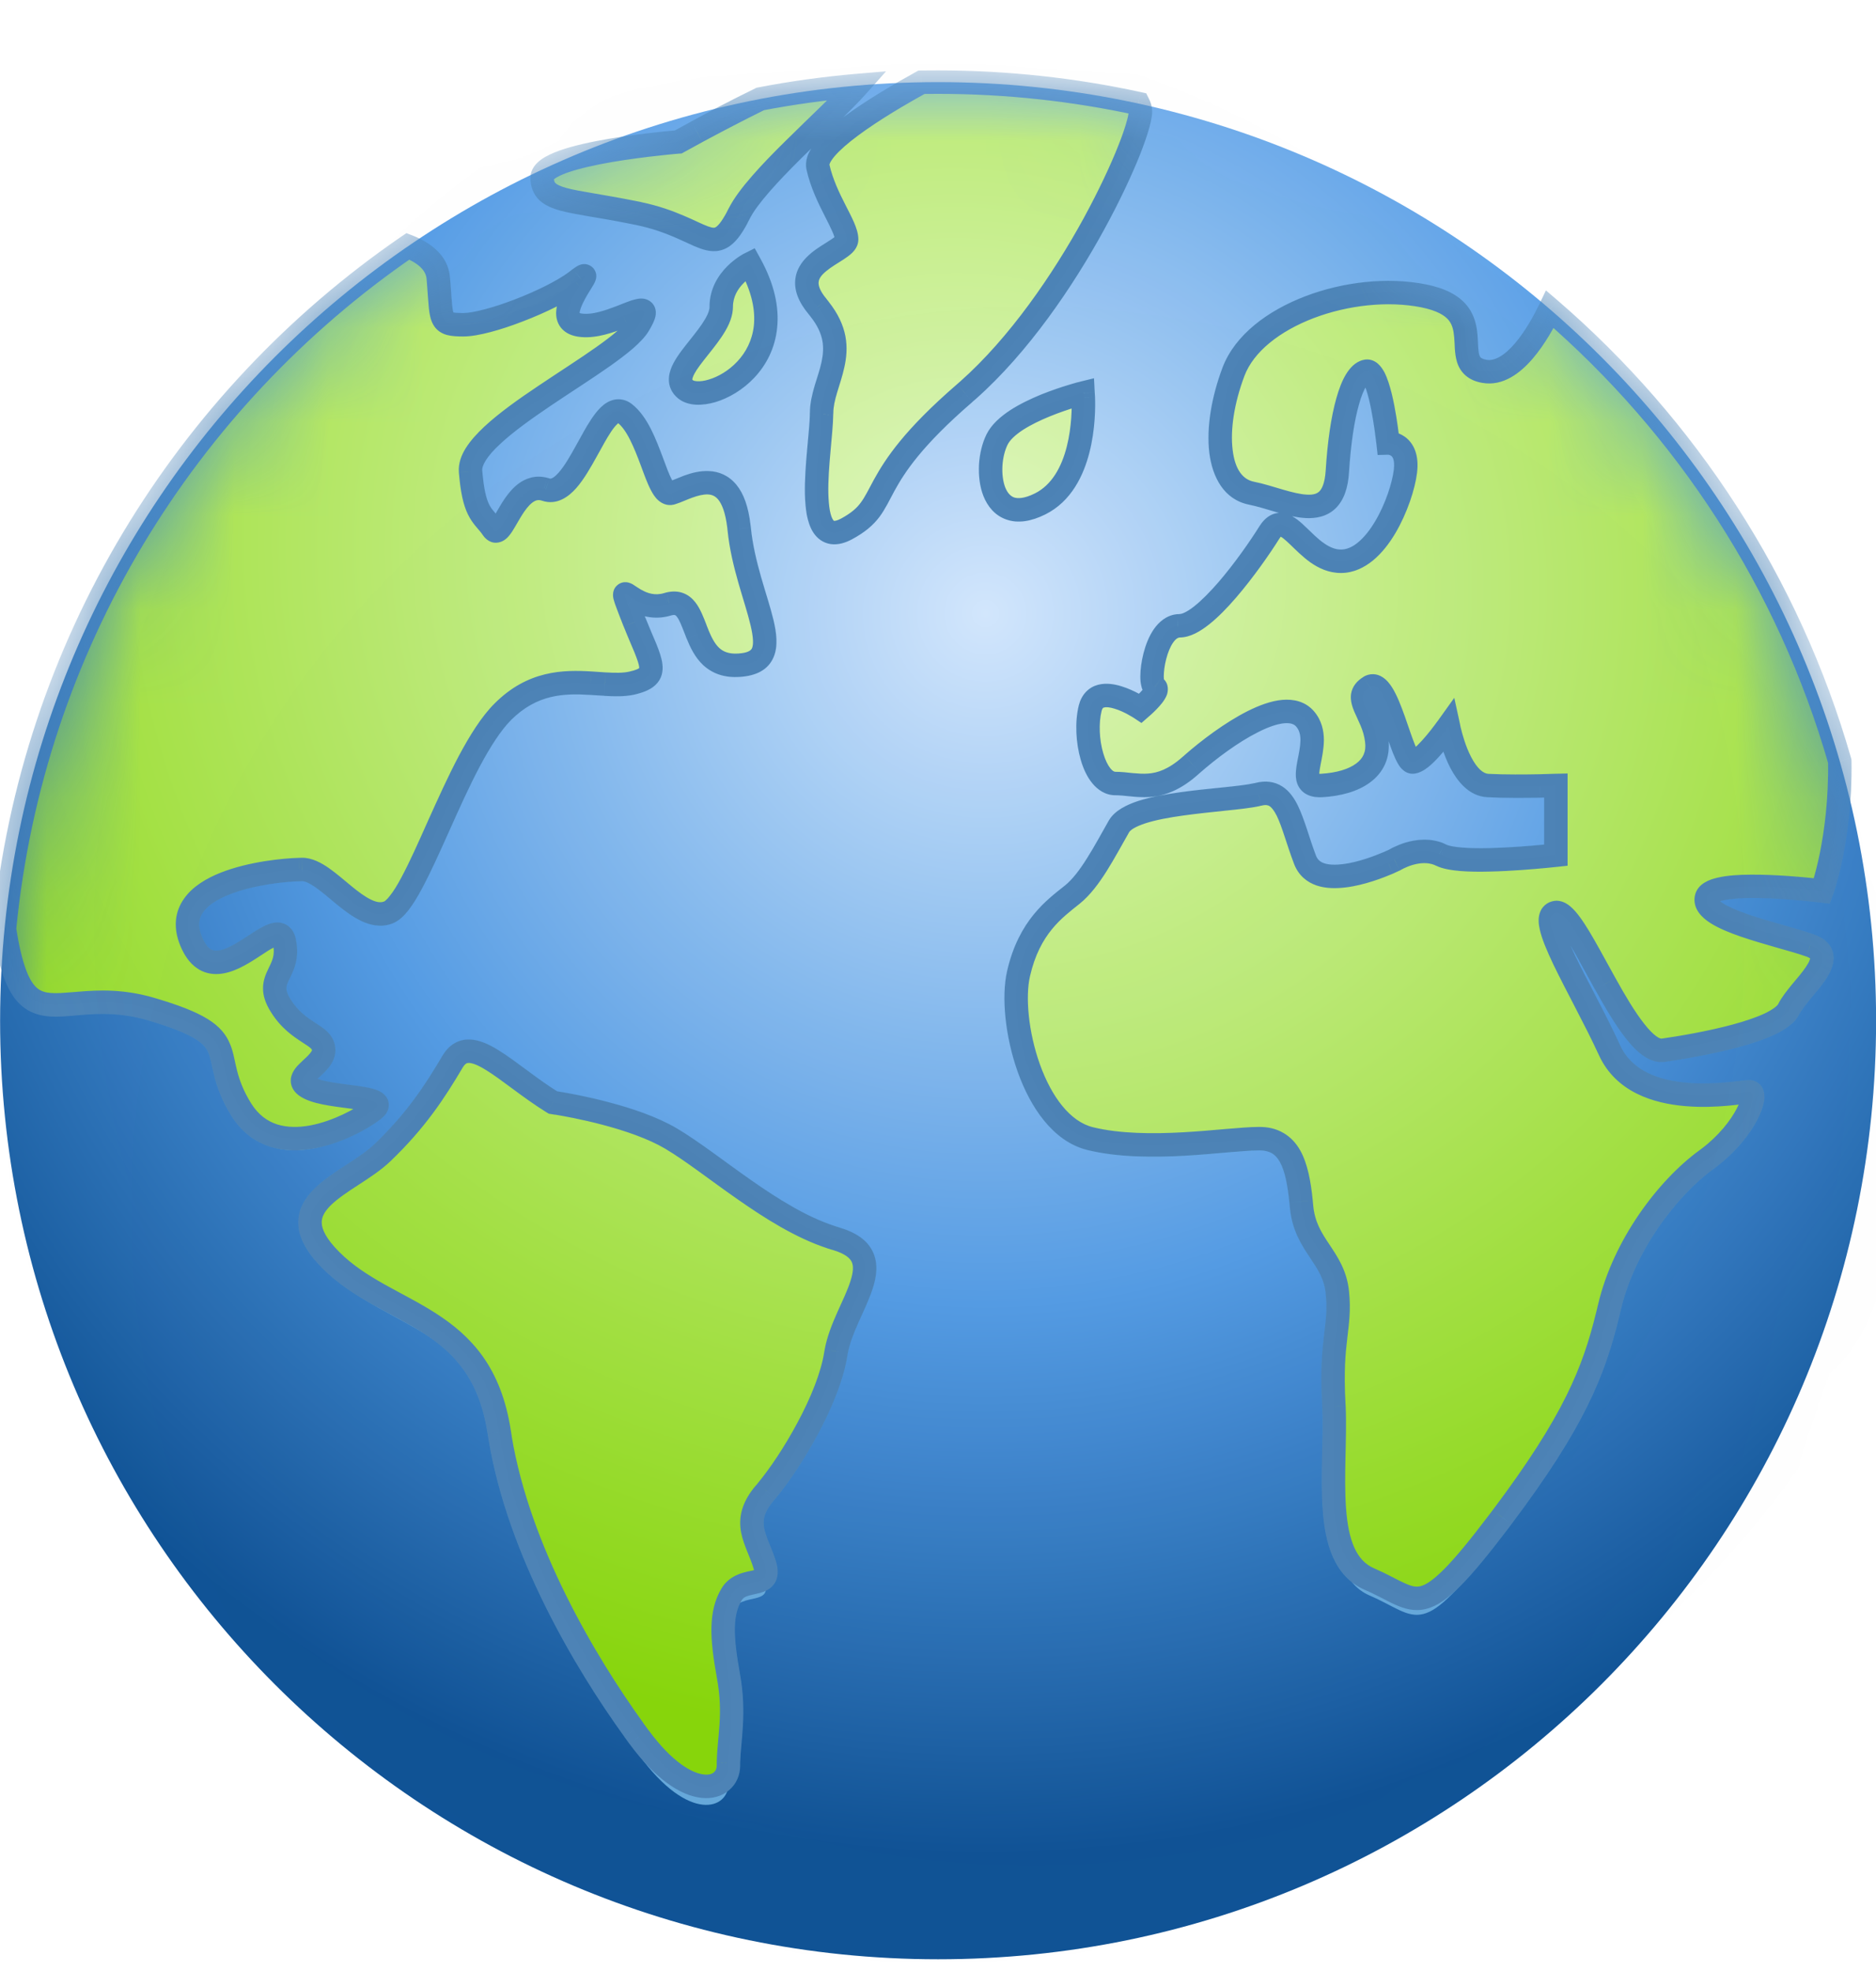 <svg xmlns="http://www.w3.org/2000/svg" fill="none" viewBox="0 0 20 21" height="21" width="20">
<path fill="url(#paint0_radial_14808_54001)" d="M10.001 0.875C15.524 0.875 20.001 5.352 20.001 10.875C20.001 16.398 15.524 20.875 10.001 20.875C4.478 20.875 0.001 16.398 0.001 10.875C0.001 5.352 4.478 0.875 10.001 0.875Z" clip-rule="evenodd" fill-rule="evenodd"/>
<mask height="21" width="21" y="0" x="0" maskUnits="userSpaceOnUse" style="mask-type:luminance" id="mask0_14808_54001">
<path fill="white" d="M10.001 0.875C15.524 0.875 20.001 5.352 20.001 10.875C20.001 16.398 15.524 20.875 10.001 20.875C4.478 20.875 0.001 16.398 0.001 10.875C0.001 5.352 4.478 0.875 10.001 0.875Z" clip-rule="evenodd" fill-rule="evenodd"/>
</mask>
<g mask="url(#mask0_14808_54001)">
<g filter="url(#filter0_f_14808_54001)" style="mix-blend-mode:screen">
<path style="mix-blend-mode:multiply" fill="#66ABDD" d="M5.895 11.867L5.938 11.873C6.11 11.902 6.76 12.02 7.155 12.256C7.6 12.521 8.226 13.105 8.856 13.315L8.912 13.333C9.553 13.523 9.003 14.052 8.915 14.548L8.912 14.568C8.837 15.057 8.435 15.731 8.172 16.05L8.153 16.073C7.891 16.381 8.072 16.575 8.153 16.845C8.235 17.115 7.919 16.96 7.8 17.161C7.681 17.362 7.69 17.616 7.766 18.041C7.84 18.45 7.772 18.715 7.766 18.976L7.766 19.006C7.766 19.276 7.346 19.43 6.811 18.697L6.757 18.622C6.236 17.892 5.532 16.69 5.332 15.48L5.322 15.417C5.131 14.143 4.138 14.182 3.527 13.564C2.916 12.947 3.718 12.754 4.077 12.407C4.436 12.059 4.635 11.751 4.826 11.426C5.017 11.101 5.398 11.558 5.895 11.867ZM15.174 3.181C15.938 3.333 15.403 3.917 15.823 3.994C16.135 4.052 16.405 3.575 16.523 3.326C17.979 4.593 19.069 6.276 19.614 8.193C19.626 9.038 19.424 9.59 19.424 9.59L19.332 9.579C19.052 9.548 18.223 9.475 18.191 9.667C18.153 9.899 18.955 10.053 19.298 10.176C19.642 10.299 19.184 10.632 19.069 10.863C18.955 11.095 18.114 11.249 17.733 11.304C17.545 11.332 17.321 10.965 17.114 10.589L16.944 10.278C16.799 10.014 16.672 9.807 16.587 9.821C16.358 9.86 16.854 10.632 17.16 11.304C17.465 11.977 18.535 11.751 18.649 11.751C18.761 11.751 18.617 12.159 18.215 12.466L18.191 12.484C17.771 12.793 17.312 13.41 17.16 14.066L17.139 14.155C16.991 14.763 16.785 15.296 16.014 16.331L15.976 16.381C15.136 17.5 15.136 17.23 14.601 16.999C14.075 16.771 14.252 15.832 14.221 15.14L14.219 15.108C14.181 14.413 14.296 14.298 14.258 13.912C14.219 13.526 13.914 13.41 13.876 12.986L13.871 12.932C13.831 12.535 13.746 12.252 13.417 12.256C13.074 12.259 12.234 12.407 11.623 12.256C11.012 12.105 10.744 10.979 10.859 10.477C10.973 9.976 11.241 9.783 11.432 9.628C11.623 9.474 11.775 9.165 11.928 8.895C12.078 8.63 13.074 8.625 13.4 8.552L13.417 8.548C13.723 8.471 13.761 8.857 13.914 9.255C14.04 9.584 14.605 9.371 14.801 9.286L14.869 9.255C14.869 9.255 15.121 9.097 15.345 9.195L15.365 9.204C15.545 9.295 16.197 9.243 16.468 9.216L16.587 9.204V8.454L16.42 8.459C16.269 8.462 16.045 8.464 15.861 8.454C15.607 8.44 15.485 8.004 15.451 7.86L15.441 7.815L15.423 7.84C15.362 7.926 15.156 8.2 15.059 8.2C14.945 8.2 14.792 7.274 14.601 7.392C14.41 7.509 14.639 7.66 14.678 7.969C14.716 8.278 14.448 8.432 14.093 8.453C13.738 8.475 14.143 8.008 13.914 7.737C13.689 7.472 13.057 7.915 12.709 8.223L12.692 8.239C12.348 8.548 12.119 8.432 11.89 8.432C11.661 8.432 11.546 7.93 11.623 7.622C11.699 7.313 12.159 7.622 12.159 7.622L12.191 7.593C12.248 7.54 12.357 7.43 12.317 7.396L12.31 7.392C12.235 7.356 12.307 6.762 12.559 6.735L12.577 6.734C12.845 6.734 13.341 6.04 13.532 5.731C13.723 5.422 13.914 6.04 14.296 6.04C14.678 6.04 14.945 5.383 14.983 5.072C15.021 4.76 14.798 4.766 14.798 4.766L14.79 4.701C14.767 4.51 14.689 3.962 14.563 3.994C14.41 4.033 14.296 4.457 14.258 5.072C14.219 5.686 13.723 5.383 13.341 5.306C12.959 5.229 12.921 4.612 13.15 3.999C13.379 3.386 14.41 3.03 15.174 3.181ZM4.673 2.991L4.679 3.07C4.707 3.459 4.689 3.493 4.94 3.493C5.2 3.493 5.856 3.238 6.138 3.029L6.185 2.992C6.391 2.837 5.83 3.418 6.162 3.493C6.287 3.521 6.438 3.477 6.568 3.429L6.647 3.398C6.829 3.326 6.939 3.277 6.811 3.493C6.582 3.879 4.978 4.606 5.016 5.072L5.022 5.135C5.064 5.538 5.153 5.542 5.254 5.691C5.305 5.765 5.357 5.646 5.436 5.514L5.453 5.484C5.535 5.353 5.643 5.221 5.801 5.262L5.818 5.268C5.984 5.324 6.124 5.086 6.253 4.849L6.327 4.714C6.439 4.515 6.545 4.359 6.658 4.446C6.926 4.65 7.002 5.345 7.155 5.306L7.168 5.303C7.332 5.251 7.793 4.946 7.877 5.66L7.88 5.691C7.957 6.464 8.453 7.12 7.88 7.159C7.607 7.177 7.507 7.001 7.437 6.826L7.416 6.774C7.352 6.607 7.301 6.458 7.134 6.498L7.117 6.503C6.971 6.547 6.854 6.501 6.774 6.456L6.742 6.436C6.641 6.372 6.627 6.335 6.735 6.618L6.765 6.695C6.941 7.136 7.061 7.279 6.735 7.352C6.65 7.371 6.553 7.369 6.447 7.362L6.297 7.352C6.009 7.334 5.677 7.34 5.36 7.66C4.864 8.162 4.444 9.706 4.138 9.821C3.833 9.937 3.489 9.358 3.222 9.358L3.19 9.359C2.874 9.367 1.78 9.497 2.038 10.13C2.185 10.492 2.449 10.349 2.668 10.206L2.774 10.137C2.904 10.054 3.004 10.006 3.031 10.13C3.107 10.477 2.802 10.516 2.993 10.825C3.184 11.133 3.451 11.128 3.451 11.304C3.451 11.481 3.069 11.596 3.298 11.712C3.527 11.828 4.176 11.789 3.985 11.944L3.969 11.957C3.751 12.122 2.944 12.545 2.572 11.944C2.191 11.326 2.649 11.172 1.618 10.863C1.306 10.77 1.054 10.782 0.849 10.799L0.719 10.81C0.365 10.837 0.171 10.799 0.048 10C0.34 6.949 1.975 4.295 4.349 2.648C4.52 2.717 4.659 2.824 4.673 2.991ZM10.001 0.881C10.733 0.881 11.447 0.96 12.135 1.111C12.146 1.134 12.154 1.156 12.157 1.177C12.195 1.407 11.409 3.224 10.319 4.199L10.286 4.228C9.179 5.195 9.522 5.422 9.026 5.691C8.535 5.956 8.753 4.831 8.758 4.458L8.759 4.446C8.759 4.093 9.09 3.775 8.738 3.325L8.718 3.3C8.333 2.837 9.026 2.721 9.026 2.575C9.026 2.428 8.797 2.142 8.72 1.795C8.671 1.57 9.344 1.15 9.823 0.882C9.882 0.881 9.941 0.881 10.001 0.881ZM11.547 4.228L11.549 4.277C11.556 4.471 11.549 5.189 11.088 5.422C10.554 5.692 10.477 5.036 10.63 4.728C10.783 4.419 11.547 4.228 11.547 4.228ZM7.995 2.837C8.567 3.878 7.536 4.38 7.307 4.187C7.082 3.998 7.666 3.623 7.688 3.317L7.689 3.3C7.689 2.991 7.995 2.837 7.995 2.837ZM7.88 2.296L7.859 2.338C7.609 2.816 7.517 2.447 6.811 2.296L6.735 2.281C6.064 2.144 5.78 2.171 5.78 1.911C5.78 1.64 7.231 1.525 7.231 1.525L7.43 1.415C7.594 1.325 7.842 1.193 8.104 1.062C8.445 0.996 8.792 0.947 9.144 0.917C8.821 1.285 8.064 1.926 7.88 2.296Z" clip-rule="evenodd" fill-rule="evenodd"/>
</g>
<path fill="url(#paint1_radial_14808_54001)" d="M5.895 11.746L5.938 11.753C6.11 11.781 6.76 11.898 7.155 12.132C7.6 12.395 8.226 12.972 8.856 13.18L8.912 13.197C9.553 13.386 9.003 13.909 8.915 14.4L8.912 14.419C8.837 14.904 8.435 15.571 8.172 15.886L8.153 15.909C7.891 16.214 8.072 16.405 8.153 16.673C8.235 16.94 7.919 16.787 7.8 16.986C7.681 17.184 7.69 17.436 7.766 17.856C7.84 18.261 7.772 18.524 7.766 18.781L7.766 18.811C7.766 19.078 7.346 19.231 6.811 18.506L6.757 18.431C6.236 17.709 5.532 16.52 5.332 15.323L5.322 15.26C5.131 13.999 4.138 14.038 3.527 13.427C2.916 12.816 3.718 12.625 4.077 12.281C4.436 11.937 4.635 11.632 4.826 11.31C5.017 10.989 5.398 11.441 5.895 11.746ZM15.174 3.152C15.938 3.302 15.403 3.88 15.823 3.956C16.135 4.013 16.405 3.541 16.523 3.295C17.979 4.549 19.069 6.214 19.614 8.111C19.626 8.948 19.424 9.493 19.424 9.493L19.332 9.483C19.052 9.452 18.223 9.379 18.191 9.57C18.153 9.799 18.955 9.952 19.298 10.073C19.642 10.195 19.184 10.524 19.069 10.754C18.955 10.983 18.114 11.135 17.733 11.19C17.545 11.217 17.321 10.854 17.114 10.483L16.944 10.174C16.799 9.913 16.672 9.708 16.587 9.723C16.358 9.761 16.854 10.524 17.16 11.19C17.465 11.856 18.535 11.632 18.649 11.632C18.761 11.632 18.617 12.036 18.215 12.34L18.191 12.357C17.771 12.663 17.312 13.274 17.16 13.923L17.139 14.011C16.991 14.612 16.785 15.14 16.014 16.164L15.976 16.214C15.136 17.322 15.136 17.054 14.601 16.825C14.075 16.6 14.252 15.67 14.221 14.986L14.219 14.954C14.181 14.267 14.296 14.152 14.258 13.77C14.219 13.388 13.914 13.274 13.876 12.854L13.871 12.801C13.831 12.408 13.746 12.128 13.417 12.132C13.074 12.135 12.234 12.281 11.623 12.132C11.012 11.982 10.744 10.868 10.859 10.372C10.973 9.875 11.241 9.684 11.432 9.531C11.623 9.379 11.775 9.073 11.928 8.806C12.078 8.544 13.074 8.539 13.4 8.466L13.417 8.462C13.723 8.386 13.761 8.768 13.914 9.162C14.04 9.487 14.605 9.277 14.801 9.193L14.869 9.162C14.869 9.162 15.121 9.006 15.345 9.102L15.365 9.111C15.545 9.201 16.197 9.15 16.468 9.124L16.587 9.111V8.369L16.42 8.374C16.269 8.377 16.045 8.379 15.861 8.369C15.607 8.356 15.485 7.924 15.451 7.782L15.441 7.737L15.423 7.762C15.362 7.847 15.156 8.119 15.059 8.119C14.945 8.119 14.792 7.202 14.601 7.318C14.41 7.435 14.639 7.584 14.678 7.889C14.716 8.195 14.448 8.348 14.093 8.369C13.738 8.39 14.143 7.928 13.914 7.66C13.689 7.398 13.057 7.836 12.709 8.141L12.692 8.157C12.348 8.462 12.119 8.348 11.89 8.348C11.661 8.348 11.546 7.851 11.623 7.546C11.699 7.24 12.159 7.546 12.159 7.546L12.191 7.517C12.248 7.465 12.357 7.356 12.317 7.323L12.31 7.318C12.235 7.283 12.307 6.695 12.559 6.668L12.577 6.667C12.845 6.667 13.341 5.98 13.532 5.675C13.723 5.369 13.914 5.98 14.296 5.98C14.678 5.98 14.945 5.331 14.983 5.022C15.021 4.714 14.798 4.72 14.798 4.72L14.79 4.656C14.767 4.466 14.689 3.925 14.563 3.956C14.41 3.994 14.296 4.414 14.258 5.022C14.219 5.63 13.723 5.331 13.341 5.255C12.959 5.178 12.921 4.567 13.15 3.961C13.379 3.355 14.41 3.002 15.174 3.152ZM4.673 2.963L4.679 3.041C4.707 3.426 4.689 3.46 4.94 3.46C5.2 3.46 5.856 3.208 6.138 3.001L6.185 2.965C6.391 2.811 5.83 3.386 6.162 3.46C6.287 3.488 6.438 3.444 6.568 3.397L6.647 3.366C6.829 3.295 6.939 3.247 6.811 3.46C6.582 3.842 4.978 4.561 5.016 5.022L5.022 5.085C5.064 5.484 5.153 5.488 5.254 5.635C5.305 5.708 5.357 5.591 5.436 5.46L5.453 5.43C5.535 5.3 5.643 5.17 5.801 5.211L5.818 5.216C5.984 5.272 6.124 5.037 6.253 4.802L6.327 4.668C6.439 4.471 6.545 4.317 6.658 4.403C6.926 4.605 7.002 5.293 7.155 5.255L7.168 5.251C7.332 5.199 7.793 4.898 7.877 5.605L7.88 5.635C7.957 6.4 8.453 7.049 7.88 7.088C7.607 7.106 7.507 6.932 7.437 6.758L7.416 6.706C7.352 6.542 7.301 6.394 7.134 6.434L7.117 6.438C6.971 6.482 6.854 6.437 6.774 6.392L6.742 6.373C6.641 6.309 6.627 6.273 6.735 6.553L6.765 6.628C6.941 7.065 7.061 7.206 6.735 7.279C6.65 7.297 6.553 7.295 6.447 7.289L6.297 7.279C6.009 7.261 5.677 7.267 5.36 7.584C4.864 8.08 4.444 9.608 4.138 9.723C3.833 9.837 3.489 9.264 3.222 9.264L3.19 9.265C2.874 9.273 1.78 9.401 2.038 10.028C2.185 10.386 2.449 10.245 2.668 10.104L2.774 10.035C2.904 9.953 3.004 9.905 3.031 10.028C3.107 10.372 2.802 10.41 2.993 10.715C3.184 11.021 3.451 11.016 3.451 11.19C3.451 11.364 3.069 11.479 3.298 11.594C3.527 11.708 4.176 11.67 3.985 11.823L3.969 11.835C3.751 11.999 2.944 12.418 2.572 11.823C2.191 11.212 2.649 11.059 1.618 10.754C1.306 10.661 1.054 10.673 0.849 10.69L0.719 10.701C0.365 10.727 0.171 10.69 0.048 9.899C0.34 6.88 1.975 4.253 4.349 2.624C4.52 2.692 4.659 2.798 4.673 2.963ZM10.001 0.875C10.733 0.875 11.447 0.954 12.135 1.103C12.146 1.126 12.154 1.148 12.157 1.168C12.195 1.395 11.409 3.194 10.319 4.158L10.286 4.187C9.179 5.144 9.522 5.369 9.026 5.635C8.535 5.898 8.753 4.784 8.758 4.415L8.759 4.403C8.759 4.054 9.09 3.739 8.738 3.294L8.718 3.269C8.333 2.811 9.026 2.696 9.026 2.551C9.026 2.406 8.797 2.123 8.72 1.78C8.671 1.557 9.344 1.141 9.823 0.876C9.882 0.875 9.941 0.875 10.001 0.875ZM11.547 4.187L11.549 4.236C11.556 4.428 11.549 5.139 11.088 5.369C10.554 5.637 10.477 4.987 10.63 4.682C10.783 4.376 11.547 4.187 11.547 4.187ZM7.995 2.811C8.567 3.842 7.536 4.338 7.307 4.147C7.082 3.96 7.666 3.589 7.688 3.286L7.689 3.269C7.689 2.963 7.995 2.811 7.995 2.811ZM7.88 2.276L7.859 2.317C7.609 2.79 7.517 2.424 6.811 2.276L6.735 2.26C6.064 2.125 5.78 2.152 5.78 1.894C5.78 1.627 7.231 1.512 7.231 1.512L7.43 1.403C7.594 1.315 7.842 1.184 8.104 1.055C8.445 0.989 8.792 0.941 9.144 0.911C8.821 1.275 8.064 1.91 7.88 2.276Z" clip-rule="evenodd" fill-rule="evenodd"/>
<path fill="#4D86B9" d="M5.895 11.746L5.829 11.853L5.851 11.866L5.876 11.87L5.895 11.746ZM5.938 11.753L5.958 11.63L5.957 11.63L5.938 11.753ZM7.155 12.132L7.219 12.024L7.219 12.024L7.155 12.132ZM8.856 13.18L8.817 13.299L8.819 13.3L8.856 13.18ZM8.912 13.197L8.874 13.317L8.876 13.317L8.912 13.197ZM8.915 14.4L8.792 14.378L8.792 14.38L8.915 14.4ZM8.912 14.419L8.788 14.399L8.788 14.4L8.912 14.419ZM8.172 15.886L8.267 15.967L8.268 15.966L8.172 15.886ZM8.153 15.909L8.248 15.99L8.248 15.989L8.153 15.909ZM8.153 16.673L8.033 16.709L8.033 16.709L8.153 16.673ZM7.8 16.986L7.907 17.05L7.907 17.05L7.8 16.986ZM7.766 17.856L7.643 17.879L7.643 17.879L7.766 17.856ZM7.766 18.781L7.641 18.779L7.641 18.78L7.766 18.781ZM7.766 18.811L7.641 18.81V18.811H7.766ZM6.811 18.506L6.71 18.579L6.711 18.58L6.811 18.506ZM6.757 18.431L6.656 18.504L6.656 18.505L6.757 18.431ZM5.332 15.323L5.209 15.342L5.209 15.343L5.332 15.323ZM5.322 15.26L5.198 15.278L5.199 15.279L5.322 15.26ZM3.527 13.427L3.439 13.515L3.527 13.427ZM4.077 12.281L3.991 12.191L3.991 12.191L4.077 12.281ZM4.826 11.31L4.718 11.246L4.826 11.31ZM15.174 3.152L15.198 3.029L15.198 3.029L15.174 3.152ZM15.823 3.956L15.801 4.079L15.823 3.956ZM16.523 3.295L16.605 3.2L16.481 3.094L16.411 3.241L16.523 3.295ZM19.614 8.111L19.739 8.109L19.738 8.092L19.734 8.076L19.614 8.111ZM19.424 9.493L19.41 9.617L19.507 9.629L19.541 9.537L19.424 9.493ZM19.332 9.483L19.347 9.359L19.346 9.358L19.332 9.483ZM18.191 9.57L18.068 9.549L18.068 9.549L18.191 9.57ZM19.298 10.073L19.256 10.191L19.257 10.191L19.298 10.073ZM19.069 10.754L18.957 10.698L18.957 10.698L19.069 10.754ZM17.733 11.19L17.715 11.066L17.715 11.066L17.733 11.19ZM17.114 10.483L17.004 10.543L17.005 10.543L17.114 10.483ZM16.944 10.174L17.053 10.114L17.053 10.114L16.944 10.174ZM16.587 9.723L16.608 9.846L16.608 9.846L16.587 9.723ZM17.16 11.19L17.273 11.138L17.273 11.138L17.16 11.19ZM18.215 12.34L18.289 12.44L18.29 12.439L18.215 12.34ZM18.191 12.357L18.264 12.458L18.265 12.458L18.191 12.357ZM17.16 13.923L17.281 13.952L17.281 13.952L17.16 13.923ZM17.139 14.011L17.26 14.041L17.26 14.04L17.139 14.011ZM16.014 16.164L16.113 16.24L16.114 16.239L16.014 16.164ZM15.976 16.214L16.076 16.29L16.076 16.29L15.976 16.214ZM14.601 16.825L14.552 16.94L14.552 16.94L14.601 16.825ZM14.221 14.986L14.346 14.98L14.346 14.979L14.221 14.986ZM14.219 14.954L14.344 14.948L14.344 14.947L14.219 14.954ZM14.258 13.77L14.133 13.783V13.783L14.258 13.77ZM13.876 12.854L14 12.842L14 12.842L13.876 12.854ZM13.871 12.801L13.995 12.789L13.995 12.788L13.871 12.801ZM13.417 12.132L13.416 12.007H13.416L13.417 12.132ZM11.623 12.132L11.593 12.253L11.593 12.253L11.623 12.132ZM10.859 10.372L10.981 10.4L10.981 10.4L10.859 10.372ZM11.432 9.531L11.354 9.434L11.354 9.434L11.432 9.531ZM11.928 8.806L11.82 8.744L11.928 8.806ZM13.4 8.466L13.427 8.589L13.428 8.588L13.4 8.466ZM13.417 8.462L13.446 8.584L13.448 8.584L13.417 8.462ZM13.914 9.162L14.03 9.117L14.03 9.117L13.914 9.162ZM14.801 9.193L14.851 9.308L14.853 9.307L14.801 9.193ZM14.869 9.162L14.92 9.276L14.928 9.273L14.934 9.269L14.869 9.162ZM15.345 9.102L15.398 8.989L15.395 8.987L15.345 9.102ZM15.365 9.111L15.421 9L15.418 8.998L15.365 9.111ZM16.468 9.124L16.48 9.248L16.481 9.248L16.468 9.124ZM16.587 9.111L16.6 9.236L16.712 9.224V9.111H16.587ZM16.587 8.369H16.712V8.241L16.584 8.244L16.587 8.369ZM16.42 8.374L16.422 8.499L16.423 8.499L16.42 8.374ZM15.861 8.369L15.868 8.245L15.868 8.245L15.861 8.369ZM15.451 7.782L15.329 7.808L15.329 7.81L15.451 7.782ZM15.441 7.737L15.564 7.71L15.504 7.435L15.34 7.664L15.441 7.737ZM15.423 7.762L15.524 7.835L15.525 7.835L15.423 7.762ZM14.601 7.318L14.536 7.211L14.536 7.212L14.601 7.318ZM14.678 7.889L14.802 7.874L14.678 7.889ZM14.093 8.369L14.086 8.244L14.093 8.369ZM13.914 7.66L14.009 7.579L13.914 7.66ZM12.709 8.141L12.627 8.047L12.627 8.048L12.709 8.141ZM12.692 8.157L12.609 8.063L12.609 8.063L12.692 8.157ZM11.623 7.546L11.744 7.576L11.623 7.546ZM12.159 7.546L12.089 7.65L12.169 7.703L12.241 7.64L12.159 7.546ZM12.191 7.517L12.274 7.611L12.275 7.61L12.191 7.517ZM12.317 7.323L12.397 7.227L12.391 7.221L12.384 7.217L12.317 7.323ZM12.31 7.318L12.377 7.213L12.371 7.209L12.364 7.205L12.31 7.318ZM12.559 6.668L12.553 6.543L12.546 6.544L12.559 6.668ZM12.577 6.667V6.542L12.571 6.543L12.577 6.667ZM13.532 5.675L13.426 5.608L13.426 5.608L13.532 5.675ZM14.983 5.022L14.859 5.007L14.983 5.022ZM14.798 4.72L14.674 4.734L14.687 4.848L14.801 4.845L14.798 4.72ZM14.79 4.656L14.915 4.642L14.914 4.641L14.79 4.656ZM14.563 3.956L14.593 4.077L14.563 3.956ZM14.258 5.022L14.133 5.015V5.015L14.258 5.022ZM13.341 5.255L13.316 5.377L13.316 5.377L13.341 5.255ZM13.15 3.961L13.033 3.917L13.15 3.961ZM4.673 2.963L4.797 2.954L4.797 2.953L4.673 2.963ZM4.679 3.041L4.804 3.032L4.804 3.032L4.679 3.041ZM6.138 3.001L6.212 3.101L6.214 3.1L6.138 3.001ZM6.185 2.965L6.111 2.864L6.109 2.865L6.185 2.965ZM6.162 3.46L6.135 3.582L6.135 3.582L6.162 3.46ZM6.568 3.397L6.611 3.514L6.612 3.514L6.568 3.397ZM6.647 3.366L6.692 3.483L6.693 3.483L6.647 3.366ZM6.811 3.46L6.704 3.395L6.704 3.395L6.811 3.46ZM5.016 5.022L4.892 5.033L4.892 5.034L5.016 5.022ZM5.022 5.085L4.898 5.097L4.898 5.098L5.022 5.085ZM5.254 5.635L5.357 5.564L5.357 5.564L5.254 5.635ZM5.436 5.46L5.329 5.395L5.328 5.396L5.436 5.46ZM5.453 5.43L5.347 5.364L5.347 5.365L5.453 5.43ZM5.801 5.211L5.836 5.091L5.832 5.09L5.801 5.211ZM5.818 5.216L5.858 5.098L5.854 5.096L5.818 5.216ZM6.253 4.802L6.144 4.741L6.144 4.741L6.253 4.802ZM6.327 4.668L6.218 4.607L6.218 4.608L6.327 4.668ZM6.658 4.403L6.583 4.503L6.583 4.503L6.658 4.403ZM7.155 5.255L7.185 5.376L7.189 5.375L7.155 5.255ZM7.168 5.251L7.202 5.371L7.205 5.37L7.168 5.251ZM7.877 5.605L8.001 5.591L8.001 5.59L7.877 5.605ZM7.88 5.635L8.005 5.622L8.005 5.621L7.88 5.635ZM7.88 7.088L7.889 7.212L7.889 7.212L7.88 7.088ZM7.437 6.758L7.32 6.804L7.321 6.805L7.437 6.758ZM7.416 6.706L7.3 6.752L7.3 6.752L7.416 6.706ZM7.134 6.434L7.106 6.312L7.102 6.313L7.134 6.434ZM7.117 6.438L7.084 6.318L7.081 6.319L7.117 6.438ZM6.774 6.392L6.71 6.499L6.712 6.501L6.774 6.392ZM6.742 6.373L6.675 6.478L6.678 6.48L6.742 6.373ZM6.735 6.553L6.618 6.598L6.619 6.599L6.735 6.553ZM6.765 6.628L6.648 6.674L6.649 6.675L6.765 6.628ZM6.735 7.279L6.762 7.401L6.762 7.401L6.735 7.279ZM6.447 7.289L6.439 7.413L6.44 7.414L6.447 7.289ZM6.297 7.279L6.306 7.154L6.305 7.154L6.297 7.279ZM5.36 7.584L5.272 7.496L5.272 7.496L5.36 7.584ZM4.138 9.723L4.182 9.84L4.182 9.84L4.138 9.723ZM3.222 9.264V9.139L3.22 9.139L3.222 9.264ZM3.19 9.265L3.189 9.14L3.187 9.14L3.19 9.265ZM2.038 10.028L1.922 10.076L1.922 10.076L2.038 10.028ZM2.668 10.104L2.736 10.209L2.736 10.209L2.668 10.104ZM2.774 10.035L2.707 9.929L2.706 9.93L2.774 10.035ZM3.031 10.028L2.909 10.055L2.909 10.055L3.031 10.028ZM2.993 10.715L3.099 10.649L3.099 10.649L2.993 10.715ZM3.298 11.594L3.242 11.705H3.242L3.298 11.594ZM3.985 11.823L4.062 11.922L4.063 11.92L3.985 11.823ZM3.969 11.835L4.044 11.935L4.045 11.934L3.969 11.835ZM2.572 11.823L2.466 11.889L2.466 11.889L2.572 11.823ZM1.618 10.754L1.653 10.634L1.653 10.634L1.618 10.754ZM0.849 10.69L0.838 10.566L0.838 10.566L0.849 10.69ZM0.719 10.701L0.728 10.826L0.729 10.826L0.719 10.701ZM0.048 9.899L-0.077 9.887L-0.078 9.903L-0.076 9.919L0.048 9.899ZM4.349 2.624L4.395 2.508L4.333 2.484L4.278 2.521L4.349 2.624ZM12.135 1.103L12.246 1.047L12.22 0.994L12.161 0.981L12.135 1.103ZM12.157 1.168L12.034 1.189L12.034 1.189L12.157 1.168ZM10.319 4.158L10.402 4.252L10.402 4.252L10.319 4.158ZM10.286 4.187L10.368 4.282L10.368 4.281L10.286 4.187ZM9.026 5.635L9.085 5.745L9.085 5.745L9.026 5.635ZM8.758 4.415L8.883 4.417L8.883 4.416L8.758 4.415ZM8.759 4.403L8.884 4.404V4.403H8.759ZM8.738 3.294L8.837 3.217L8.835 3.215L8.738 3.294ZM8.718 3.269L8.815 3.19L8.814 3.188L8.718 3.269ZM8.72 1.78L8.598 1.807L8.598 1.807L8.72 1.78ZM9.823 0.876L9.821 0.751L9.79 0.752L9.763 0.767L9.823 0.876ZM11.547 4.187L11.671 4.181L11.663 4.03L11.517 4.066L11.547 4.187ZM11.549 4.236L11.674 4.231L11.674 4.229L11.549 4.236ZM11.088 5.369L11.033 5.257L11.033 5.257L11.088 5.369ZM10.63 4.682L10.518 4.626L10.63 4.682ZM7.995 2.811L8.104 2.75L8.046 2.645L7.939 2.699L7.995 2.811ZM7.307 4.147L7.227 4.243L7.227 4.243L7.307 4.147ZM7.688 3.286L7.813 3.295L7.813 3.291L7.688 3.286ZM7.689 3.269L7.814 3.274V3.269H7.689ZM7.88 2.276L7.992 2.333L7.992 2.332L7.88 2.276ZM7.859 2.317L7.97 2.376L7.97 2.374L7.859 2.317ZM6.811 2.276L6.837 2.154L6.836 2.153L6.811 2.276ZM6.735 2.26L6.76 2.138L6.76 2.138L6.735 2.26ZM5.78 1.894H5.655H5.78ZM7.231 1.512L7.241 1.637L7.268 1.635L7.291 1.622L7.231 1.512ZM7.43 1.403L7.371 1.293L7.37 1.294L7.43 1.403ZM8.104 1.055L8.08 0.932L8.064 0.935L8.049 0.943L8.104 1.055ZM9.144 0.911L9.238 0.994L9.446 0.76L9.134 0.786L9.144 0.911ZM5.876 11.87L5.919 11.877L5.957 11.63L5.914 11.623L5.876 11.87ZM5.918 11.876C6.001 11.89 6.203 11.925 6.431 11.986C6.661 12.047 6.909 12.131 7.092 12.239L7.219 12.024C7.006 11.898 6.732 11.807 6.495 11.745C6.256 11.681 6.046 11.644 5.958 11.63L5.918 11.876ZM7.092 12.239C7.309 12.368 7.564 12.569 7.865 12.779C8.157 12.983 8.483 13.189 8.817 13.299L8.895 13.061C8.598 12.964 8.297 12.776 8.008 12.574C7.726 12.377 7.446 12.158 7.219 12.024L7.092 12.239ZM8.819 13.3L8.874 13.317L8.949 13.078L8.893 13.061L8.819 13.3ZM8.876 13.317C9.02 13.36 9.065 13.411 9.081 13.447C9.099 13.487 9.099 13.548 9.067 13.648C9.036 13.747 8.984 13.854 8.927 13.981C8.873 14.102 8.817 14.239 8.792 14.378L9.038 14.422C9.057 14.316 9.102 14.203 9.156 14.082C9.207 13.968 9.269 13.84 9.306 13.723C9.343 13.607 9.365 13.471 9.309 13.345C9.251 13.214 9.124 13.13 8.947 13.078L8.876 13.317ZM8.792 14.38L8.788 14.399L9.035 14.44L9.038 14.421L8.792 14.38ZM8.788 14.4C8.754 14.622 8.643 14.895 8.502 15.157C8.363 15.418 8.201 15.656 8.076 15.806L8.268 15.966C8.406 15.801 8.577 15.548 8.723 15.275C8.868 15.004 8.995 14.701 9.035 14.438L8.788 14.4ZM8.077 15.806L8.058 15.828L8.248 15.989L8.267 15.967L8.077 15.806ZM8.058 15.827C7.984 15.914 7.936 15.999 7.911 16.085C7.886 16.172 7.887 16.253 7.901 16.328C7.915 16.401 7.942 16.47 7.966 16.53C7.992 16.594 8.015 16.649 8.033 16.709L8.273 16.636C8.25 16.563 8.221 16.494 8.198 16.437C8.174 16.377 8.156 16.328 8.147 16.282C8.139 16.238 8.139 16.197 8.151 16.154C8.164 16.11 8.191 16.056 8.248 15.99L8.058 15.827ZM8.033 16.709C8.05 16.763 8.033 16.753 8.049 16.731C8.059 16.718 8.067 16.723 8.022 16.733C7.965 16.747 7.786 16.766 7.693 16.922L7.907 17.05C7.933 17.007 7.971 17.003 8.081 16.977C8.12 16.967 8.199 16.948 8.249 16.882C8.305 16.807 8.297 16.716 8.273 16.636L8.033 16.709ZM7.693 16.922C7.547 17.165 7.567 17.462 7.643 17.879L7.889 17.834C7.812 17.411 7.815 17.204 7.907 17.05L7.693 16.922ZM7.643 17.879C7.714 18.268 7.647 18.491 7.641 18.779L7.891 18.784C7.896 18.556 7.965 18.254 7.889 17.834L7.643 17.879ZM7.641 18.78L7.641 18.81L7.891 18.812L7.891 18.783L7.641 18.78ZM7.641 18.811C7.641 18.844 7.629 18.868 7.611 18.883C7.594 18.898 7.561 18.913 7.503 18.906C7.383 18.893 7.172 18.784 6.912 18.431L6.711 18.58C6.986 18.953 7.252 19.13 7.475 19.155C7.59 19.168 7.695 19.14 7.773 19.073C7.851 19.007 7.891 18.911 7.891 18.811H7.641ZM6.912 18.432L6.858 18.358L6.656 18.505L6.71 18.579L6.912 18.432ZM6.859 18.358C6.341 17.641 5.65 16.471 5.455 15.302L5.209 15.343C5.413 16.569 6.13 17.776 6.656 18.504L6.859 18.358ZM5.456 15.303L5.446 15.24L5.199 15.279L5.209 15.342L5.456 15.303ZM5.446 15.241C5.395 14.909 5.291 14.656 5.149 14.455C5.007 14.255 4.832 14.112 4.65 13.995C4.472 13.88 4.273 13.782 4.1 13.685C3.921 13.584 3.756 13.479 3.616 13.338L3.439 13.515C3.604 13.68 3.792 13.799 3.978 13.903C4.168 14.009 4.344 14.095 4.515 14.205C4.681 14.312 4.828 14.434 4.945 14.6C5.062 14.765 5.153 14.98 5.198 15.278L5.446 15.241ZM3.616 13.338C3.472 13.194 3.433 13.096 3.43 13.032C3.427 12.973 3.454 12.914 3.526 12.842C3.6 12.77 3.703 12.701 3.822 12.624C3.936 12.55 4.064 12.467 4.164 12.371L3.991 12.191C3.911 12.267 3.804 12.337 3.686 12.414C3.572 12.488 3.446 12.571 3.351 12.665C3.254 12.76 3.173 12.885 3.18 13.044C3.187 13.199 3.277 13.353 3.439 13.515L3.616 13.338ZM4.164 12.371C4.534 12.016 4.74 11.7 4.933 11.374L4.718 11.246C4.53 11.564 4.338 11.858 3.991 12.191L4.164 12.371ZM4.933 11.374C4.949 11.347 4.963 11.336 4.97 11.332C4.977 11.327 4.986 11.325 5 11.325C5.035 11.326 5.093 11.346 5.18 11.4C5.265 11.452 5.36 11.523 5.471 11.605C5.579 11.685 5.7 11.773 5.829 11.853L5.96 11.64C5.841 11.567 5.728 11.484 5.62 11.404C5.513 11.325 5.407 11.246 5.311 11.187C5.217 11.129 5.112 11.078 5.007 11.075C4.951 11.073 4.894 11.086 4.842 11.117C4.79 11.148 4.75 11.193 4.718 11.246L4.933 11.374ZM15.15 3.274C15.324 3.309 15.404 3.363 15.443 3.41C15.482 3.457 15.496 3.514 15.503 3.592C15.507 3.636 15.507 3.665 15.51 3.716C15.513 3.758 15.518 3.808 15.533 3.856C15.548 3.907 15.576 3.958 15.624 4C15.672 4.042 15.732 4.067 15.801 4.079L15.846 3.833C15.809 3.826 15.794 3.816 15.788 3.811C15.782 3.807 15.777 3.799 15.771 3.782C15.765 3.763 15.762 3.738 15.759 3.7C15.757 3.67 15.756 3.613 15.752 3.571C15.744 3.476 15.723 3.356 15.635 3.25C15.546 3.144 15.406 3.07 15.198 3.029L15.15 3.274ZM15.801 4.079C16.028 4.12 16.215 3.967 16.341 3.82C16.473 3.666 16.576 3.475 16.636 3.349L16.411 3.241C16.353 3.36 16.262 3.528 16.151 3.658C16.034 3.794 15.93 3.849 15.846 3.833L15.801 4.079ZM16.442 3.39C17.879 4.628 18.956 6.273 19.494 8.145L19.734 8.076C19.183 6.156 18.078 4.469 16.605 3.2L16.442 3.39ZM19.489 8.113C19.495 8.521 19.448 8.857 19.401 9.091C19.377 9.208 19.353 9.299 19.335 9.36C19.326 9.391 19.319 9.414 19.314 9.429C19.311 9.436 19.309 9.442 19.308 9.446C19.308 9.447 19.307 9.449 19.307 9.449C19.307 9.45 19.307 9.45 19.307 9.45C19.307 9.45 19.307 9.45 19.307 9.45C19.307 9.45 19.307 9.45 19.307 9.45C19.307 9.45 19.307 9.45 19.307 9.45C19.307 9.45 19.307 9.45 19.424 9.493C19.541 9.537 19.541 9.537 19.541 9.537C19.541 9.537 19.541 9.537 19.541 9.537C19.541 9.536 19.541 9.536 19.541 9.536C19.541 9.536 19.541 9.536 19.541 9.536C19.542 9.535 19.542 9.535 19.542 9.534C19.543 9.533 19.543 9.531 19.544 9.528C19.546 9.524 19.548 9.517 19.551 9.508C19.557 9.49 19.565 9.464 19.575 9.43C19.595 9.363 19.621 9.265 19.646 9.141C19.696 8.893 19.745 8.538 19.739 8.109L19.489 8.113ZM19.438 9.369L19.347 9.359L19.318 9.607L19.41 9.617L19.438 9.369ZM19.346 9.358C19.204 9.343 18.921 9.317 18.668 9.319C18.542 9.319 18.416 9.327 18.316 9.35C18.266 9.361 18.215 9.377 18.172 9.404C18.128 9.43 18.08 9.477 18.068 9.549L18.314 9.59C18.31 9.615 18.294 9.622 18.303 9.617C18.312 9.611 18.333 9.602 18.37 9.594C18.444 9.577 18.549 9.569 18.669 9.568C18.908 9.567 19.18 9.592 19.319 9.607L19.346 9.358ZM18.068 9.549C18.056 9.618 18.078 9.679 18.112 9.725C18.144 9.769 18.188 9.805 18.232 9.833C18.32 9.89 18.439 9.938 18.561 9.98C18.684 10.022 18.818 10.061 18.941 10.096C19.065 10.131 19.175 10.162 19.256 10.191L19.34 9.956C19.25 9.924 19.13 9.89 19.009 9.855C18.886 9.82 18.758 9.783 18.642 9.744C18.525 9.703 18.429 9.663 18.367 9.623C18.336 9.603 18.321 9.588 18.315 9.579C18.31 9.573 18.316 9.578 18.314 9.59L18.068 9.549ZM19.257 10.191C19.288 10.203 19.299 10.212 19.301 10.215C19.302 10.215 19.301 10.215 19.3 10.212C19.299 10.21 19.299 10.208 19.299 10.208C19.299 10.207 19.299 10.215 19.291 10.234C19.284 10.252 19.271 10.275 19.252 10.303C19.214 10.36 19.162 10.42 19.105 10.488C19.053 10.552 18.993 10.626 18.957 10.698L19.181 10.809C19.202 10.767 19.243 10.714 19.298 10.647C19.349 10.586 19.412 10.513 19.459 10.444C19.503 10.379 19.555 10.288 19.548 10.19C19.544 10.135 19.523 10.084 19.482 10.042C19.444 10.002 19.394 9.975 19.34 9.956L19.257 10.191ZM18.957 10.698C18.955 10.703 18.945 10.716 18.919 10.736C18.894 10.755 18.858 10.776 18.813 10.798C18.721 10.841 18.601 10.881 18.468 10.917C18.203 10.988 17.904 11.039 17.715 11.066L17.75 11.314C17.944 11.286 18.255 11.233 18.534 11.158C18.673 11.12 18.809 11.076 18.919 11.024C18.974 10.998 19.026 10.969 19.07 10.935C19.113 10.903 19.155 10.862 19.181 10.809L18.957 10.698ZM17.715 11.066C17.713 11.067 17.696 11.068 17.658 11.041C17.622 11.015 17.578 10.971 17.529 10.908C17.43 10.783 17.326 10.608 17.223 10.422L17.005 10.543C17.108 10.729 17.22 10.921 17.332 11.063C17.388 11.134 17.449 11.199 17.513 11.245C17.577 11.29 17.659 11.327 17.75 11.314L17.715 11.066ZM17.223 10.422L17.053 10.114L16.834 10.235L17.004 10.543L17.223 10.422ZM17.053 10.114C16.98 9.983 16.909 9.86 16.843 9.771C16.811 9.727 16.775 9.685 16.737 9.654C16.703 9.626 16.642 9.587 16.566 9.599L16.608 9.846C16.574 9.851 16.561 9.833 16.579 9.847C16.593 9.859 16.614 9.881 16.642 9.919C16.697 9.994 16.762 10.104 16.835 10.235L17.053 10.114ZM16.567 9.599C16.533 9.605 16.499 9.618 16.47 9.644C16.44 9.67 16.423 9.702 16.414 9.733C16.396 9.79 16.404 9.851 16.415 9.901C16.437 10.004 16.494 10.136 16.56 10.275C16.628 10.417 16.713 10.578 16.798 10.743C16.884 10.909 16.971 11.079 17.046 11.242L17.273 11.138C17.196 10.969 17.106 10.794 17.02 10.628C16.934 10.461 16.851 10.304 16.786 10.167C16.719 10.027 16.675 9.919 16.659 9.848C16.651 9.81 16.655 9.8 16.653 9.805C16.651 9.81 16.647 9.821 16.635 9.832C16.623 9.842 16.612 9.845 16.608 9.846L16.567 9.599ZM17.046 11.242C17.228 11.639 17.633 11.757 17.965 11.785C18.135 11.8 18.297 11.792 18.422 11.781C18.485 11.775 18.538 11.769 18.579 11.764C18.6 11.762 18.617 11.76 18.63 11.758C18.644 11.757 18.649 11.757 18.649 11.757V11.507C18.625 11.507 18.585 11.512 18.55 11.516C18.509 11.521 18.459 11.527 18.4 11.532C18.283 11.542 18.137 11.549 17.987 11.536C17.68 11.51 17.397 11.407 17.273 11.138L17.046 11.242ZM18.649 11.757C18.637 11.757 18.62 11.754 18.602 11.743C18.585 11.733 18.574 11.719 18.568 11.707C18.558 11.688 18.562 11.676 18.561 11.688C18.559 11.708 18.547 11.751 18.514 11.814C18.45 11.936 18.326 12.099 18.139 12.24L18.29 12.439C18.506 12.276 18.655 12.085 18.736 11.93C18.775 11.854 18.803 11.777 18.81 11.711C18.812 11.68 18.812 11.635 18.79 11.592C18.778 11.569 18.759 11.546 18.732 11.53C18.704 11.513 18.675 11.507 18.649 11.507V11.757ZM18.14 12.239L18.116 12.257L18.265 12.458L18.289 12.44L18.14 12.239ZM18.117 12.256C17.675 12.578 17.198 13.214 17.038 13.895L17.281 13.952C17.427 13.334 17.867 12.748 18.264 12.458L18.117 12.256ZM17.038 13.894L17.017 13.982L17.26 14.04L17.281 13.952L17.038 13.894ZM17.017 13.981C16.874 14.563 16.676 15.076 15.914 16.089L16.114 16.239C16.893 15.204 17.107 14.661 17.26 14.041L17.017 13.981ZM15.914 16.089L15.876 16.139L16.076 16.29L16.113 16.24L15.914 16.089ZM15.876 16.139C15.667 16.415 15.514 16.6 15.393 16.721C15.271 16.843 15.196 16.887 15.144 16.9C15.098 16.911 15.054 16.904 14.975 16.868C14.934 16.85 14.891 16.827 14.836 16.799C14.783 16.771 14.721 16.741 14.65 16.71L14.552 16.94C14.615 16.967 14.67 16.995 14.722 17.021C14.773 17.047 14.824 17.075 14.872 17.096C14.97 17.14 15.078 17.174 15.204 17.142C15.324 17.112 15.44 17.029 15.57 16.897C15.703 16.764 15.865 16.567 16.076 16.29L15.876 16.139ZM14.65 16.71C14.46 16.629 14.375 16.413 14.35 16.068C14.338 15.902 14.34 15.72 14.344 15.533C14.348 15.348 14.354 15.156 14.346 14.98L14.096 14.991C14.104 15.157 14.098 15.339 14.094 15.527C14.09 15.714 14.087 15.907 14.101 16.087C14.126 16.435 14.216 16.796 14.552 16.94L14.65 16.71ZM14.346 14.979L14.344 14.948L14.095 14.96L14.096 14.992L14.346 14.979ZM14.344 14.947C14.326 14.612 14.344 14.419 14.363 14.262C14.381 14.102 14.403 13.965 14.382 13.758L14.133 13.783C14.151 13.958 14.134 14.068 14.114 14.233C14.095 14.4 14.075 14.608 14.095 14.961L14.344 14.947ZM14.382 13.758C14.359 13.532 14.255 13.384 14.171 13.257C14.086 13.13 14.016 13.019 14 12.842L13.751 12.865C13.773 13.108 13.875 13.264 13.963 13.396C14.05 13.527 14.118 13.627 14.133 13.783L14.382 13.758ZM14 12.842L13.995 12.789L13.746 12.813L13.751 12.866L14 12.842ZM13.995 12.788C13.975 12.592 13.942 12.4 13.861 12.256C13.819 12.182 13.762 12.117 13.684 12.072C13.607 12.026 13.517 12.005 13.416 12.007L13.419 12.257C13.483 12.256 13.527 12.269 13.559 12.287C13.591 12.306 13.619 12.335 13.644 12.379C13.697 12.473 13.726 12.618 13.746 12.813L13.995 12.788ZM13.416 12.007C13.324 12.007 13.202 12.018 13.067 12.029C12.93 12.041 12.776 12.055 12.613 12.064C12.287 12.082 11.939 12.08 11.652 12.01L11.593 12.253C11.917 12.332 12.295 12.332 12.627 12.314C12.794 12.304 12.953 12.29 13.089 12.278C13.227 12.267 13.338 12.257 13.419 12.257L13.416 12.007ZM11.652 12.01C11.411 11.951 11.212 11.69 11.086 11.339C10.963 10.995 10.93 10.617 10.981 10.4L10.737 10.344C10.673 10.622 10.717 11.05 10.851 11.424C10.983 11.792 11.223 12.162 11.593 12.253L11.652 12.01ZM10.981 10.4C11.085 9.948 11.321 9.78 11.51 9.629L11.354 9.434C11.161 9.588 10.862 9.802 10.737 10.344L10.981 10.4ZM11.51 9.629C11.622 9.539 11.717 9.41 11.8 9.278C11.883 9.146 11.963 8.997 12.037 8.868L11.82 8.744C11.741 8.882 11.668 9.019 11.588 9.145C11.509 9.271 11.432 9.371 11.354 9.434L11.51 9.629ZM12.037 8.868C12.041 8.86 12.054 8.845 12.085 8.826C12.117 8.807 12.159 8.789 12.214 8.771C12.323 8.736 12.463 8.71 12.615 8.689C12.767 8.668 12.924 8.652 13.066 8.637C13.206 8.623 13.337 8.608 13.427 8.589L13.373 8.344C13.3 8.361 13.184 8.374 13.04 8.389C12.9 8.403 12.738 8.419 12.581 8.441C12.424 8.463 12.267 8.492 12.137 8.533C12.072 8.554 12.01 8.58 11.957 8.612C11.904 8.644 11.853 8.686 11.82 8.744L12.037 8.868ZM13.428 8.588L13.446 8.584L13.389 8.341L13.371 8.345L13.428 8.588ZM13.448 8.584C13.497 8.571 13.52 8.58 13.535 8.589C13.556 8.603 13.581 8.632 13.611 8.691C13.64 8.75 13.666 8.824 13.696 8.915C13.725 9.003 13.758 9.105 13.797 9.207L14.03 9.117C13.994 9.022 13.964 8.929 13.934 8.836C13.904 8.747 13.873 8.657 13.835 8.58C13.798 8.505 13.747 8.428 13.67 8.379C13.587 8.326 13.491 8.315 13.387 8.341L13.448 8.584ZM13.797 9.207C13.844 9.328 13.934 9.4 14.038 9.435C14.137 9.468 14.247 9.467 14.347 9.455C14.546 9.431 14.75 9.351 14.851 9.308L14.752 9.078C14.656 9.119 14.479 9.187 14.316 9.207C14.234 9.217 14.166 9.214 14.118 9.198C14.074 9.183 14.047 9.159 14.03 9.117L13.797 9.207ZM14.853 9.307L14.92 9.276L14.817 9.049L14.75 9.079L14.853 9.307ZM14.869 9.162C14.934 9.269 14.934 9.269 14.934 9.269C14.934 9.269 14.934 9.269 14.934 9.269C14.934 9.269 14.934 9.269 14.934 9.269C14.934 9.269 14.934 9.269 14.934 9.269C14.934 9.269 14.934 9.269 14.934 9.269C14.934 9.269 14.934 9.269 14.935 9.268C14.936 9.268 14.938 9.267 14.941 9.265C14.946 9.262 14.955 9.257 14.966 9.252C14.989 9.241 15.021 9.227 15.058 9.216C15.136 9.193 15.222 9.186 15.296 9.217L15.395 8.987C15.244 8.923 15.091 8.946 14.987 8.976C14.934 8.992 14.889 9.012 14.857 9.027C14.841 9.035 14.828 9.041 14.819 9.047C14.815 9.049 14.811 9.051 14.808 9.053C14.807 9.054 14.806 9.054 14.805 9.055C14.804 9.055 14.804 9.055 14.804 9.056C14.803 9.056 14.803 9.056 14.803 9.056C14.803 9.056 14.803 9.056 14.803 9.056C14.803 9.056 14.803 9.056 14.803 9.056C14.803 9.056 14.803 9.056 14.869 9.162ZM15.293 9.216L15.312 9.225L15.418 8.998L15.398 8.989L15.293 9.216ZM15.309 9.223C15.377 9.257 15.473 9.272 15.565 9.28C15.662 9.288 15.773 9.289 15.885 9.286C16.109 9.281 16.343 9.261 16.48 9.248L16.456 8.999C16.322 9.012 16.094 9.031 15.88 9.036C15.772 9.039 15.67 9.037 15.585 9.03C15.496 9.023 15.443 9.01 15.421 9L15.309 9.223ZM16.481 9.248L16.6 9.236L16.574 8.987L16.455 8.999L16.481 9.248ZM16.712 9.111V8.369H16.462V9.111H16.712ZM16.584 8.244L16.416 8.249L16.423 8.499L16.591 8.494L16.584 8.244ZM16.417 8.249C16.267 8.252 16.047 8.254 15.868 8.245L15.855 8.494C16.043 8.504 16.271 8.502 16.422 8.499L16.417 8.249ZM15.868 8.245C15.813 8.242 15.748 8.189 15.684 8.066C15.625 7.953 15.589 7.821 15.573 7.753L15.329 7.81C15.347 7.885 15.389 8.041 15.462 8.182C15.531 8.313 15.654 8.483 15.855 8.494L15.868 8.245ZM15.573 7.756L15.564 7.71L15.319 7.763L15.329 7.808L15.573 7.756ZM15.34 7.664L15.322 7.689L15.525 7.835L15.543 7.81L15.34 7.664ZM15.322 7.688C15.292 7.73 15.229 7.814 15.162 7.888C15.128 7.925 15.097 7.956 15.071 7.977C15.058 7.987 15.049 7.993 15.044 7.995C15.038 7.998 15.044 7.994 15.059 7.994V8.244C15.099 8.244 15.133 8.23 15.157 8.218C15.182 8.206 15.205 8.189 15.226 8.173C15.268 8.14 15.31 8.097 15.347 8.056C15.423 7.972 15.493 7.879 15.524 7.835L15.322 7.688ZM15.059 7.994C15.095 7.994 15.117 8.011 15.121 8.015C15.126 8.02 15.126 8.021 15.121 8.013C15.111 7.998 15.099 7.972 15.083 7.931C15.05 7.849 15.017 7.746 14.977 7.633C14.939 7.527 14.895 7.411 14.844 7.329C14.819 7.289 14.784 7.242 14.736 7.213C14.711 7.197 14.678 7.184 14.64 7.183C14.601 7.182 14.566 7.193 14.536 7.211L14.666 7.425C14.66 7.429 14.648 7.434 14.633 7.433C14.618 7.433 14.609 7.428 14.605 7.426C14.603 7.424 14.613 7.43 14.631 7.46C14.666 7.517 14.703 7.609 14.741 7.717C14.777 7.818 14.816 7.937 14.85 8.023C14.868 8.067 14.887 8.111 14.909 8.146C14.919 8.163 14.934 8.184 14.954 8.201C14.973 8.219 15.009 8.244 15.059 8.244V7.994ZM14.536 7.212C14.468 7.253 14.415 7.313 14.403 7.397C14.394 7.469 14.419 7.536 14.438 7.582C14.484 7.689 14.537 7.775 14.553 7.905L14.802 7.874C14.78 7.698 14.7 7.557 14.669 7.484C14.65 7.44 14.651 7.429 14.651 7.43C14.649 7.444 14.639 7.441 14.666 7.425L14.536 7.212ZM14.553 7.905C14.567 8.011 14.53 8.082 14.458 8.135C14.379 8.194 14.251 8.234 14.086 8.244L14.1 8.494C14.291 8.482 14.474 8.435 14.607 8.336C14.749 8.231 14.826 8.073 14.802 7.874L14.553 7.905ZM14.086 8.244C14.052 8.246 14.043 8.241 14.046 8.242C14.055 8.247 14.063 8.256 14.065 8.263C14.066 8.265 14.063 8.258 14.065 8.234C14.067 8.211 14.072 8.183 14.079 8.146C14.092 8.079 14.113 7.982 14.114 7.887C14.114 7.788 14.092 7.676 14.009 7.579L13.819 7.742C13.85 7.778 13.864 7.824 13.864 7.886C13.863 7.952 13.849 8.02 13.833 8.099C13.826 8.136 13.819 8.176 13.816 8.215C13.813 8.252 13.813 8.3 13.829 8.346C13.847 8.397 13.883 8.442 13.939 8.468C13.989 8.492 14.046 8.497 14.1 8.494L14.086 8.244ZM14.009 7.579C13.917 7.472 13.789 7.446 13.668 7.457C13.549 7.468 13.422 7.516 13.302 7.576C13.059 7.698 12.805 7.891 12.627 8.047L12.792 8.235C12.962 8.086 13.197 7.908 13.414 7.8C13.522 7.745 13.617 7.713 13.691 7.706C13.762 7.7 13.798 7.717 13.819 7.742L14.009 7.579ZM12.627 8.048L12.609 8.063L12.775 8.25L12.792 8.235L12.627 8.048ZM12.609 8.063C12.456 8.199 12.338 8.235 12.239 8.242C12.186 8.246 12.134 8.242 12.076 8.237C12.021 8.231 11.955 8.223 11.89 8.223V8.473C11.939 8.473 11.988 8.479 12.051 8.485C12.111 8.491 12.181 8.497 12.257 8.492C12.416 8.48 12.584 8.42 12.775 8.25L12.609 8.063ZM11.89 8.223C11.883 8.223 11.865 8.22 11.838 8.187C11.81 8.152 11.783 8.098 11.762 8.026C11.719 7.882 11.712 7.704 11.744 7.576L11.501 7.515C11.457 7.693 11.469 7.916 11.522 8.097C11.548 8.187 11.588 8.276 11.644 8.344C11.7 8.413 11.783 8.473 11.89 8.473V8.223ZM11.744 7.576C11.749 7.555 11.756 7.547 11.758 7.544C11.76 7.542 11.763 7.54 11.771 7.538C11.791 7.532 11.828 7.534 11.883 7.551C11.934 7.566 11.986 7.591 12.026 7.613C12.046 7.624 12.062 7.633 12.073 7.64C12.079 7.643 12.083 7.646 12.086 7.648C12.087 7.649 12.088 7.649 12.089 7.65C12.089 7.65 12.089 7.65 12.089 7.65C12.089 7.65 12.089 7.65 12.089 7.65C12.089 7.65 12.089 7.65 12.089 7.65C12.089 7.65 12.089 7.65 12.089 7.65C12.089 7.65 12.089 7.65 12.159 7.546C12.228 7.442 12.228 7.442 12.228 7.442C12.228 7.442 12.228 7.442 12.228 7.442C12.227 7.442 12.227 7.442 12.227 7.441C12.227 7.441 12.227 7.441 12.227 7.441C12.227 7.441 12.226 7.441 12.226 7.44C12.224 7.439 12.223 7.438 12.221 7.437C12.217 7.435 12.211 7.431 12.204 7.427C12.189 7.418 12.169 7.406 12.145 7.393C12.097 7.367 12.029 7.334 11.956 7.312C11.886 7.29 11.794 7.273 11.706 7.296C11.66 7.308 11.615 7.332 11.577 7.372C11.54 7.411 11.515 7.46 11.501 7.515L11.744 7.576ZM12.241 7.64L12.274 7.611L12.108 7.423L12.076 7.452L12.241 7.64ZM12.275 7.61C12.305 7.583 12.353 7.536 12.389 7.49C12.406 7.468 12.428 7.436 12.441 7.401C12.452 7.367 12.467 7.286 12.397 7.227L12.237 7.418C12.216 7.401 12.204 7.377 12.201 7.354C12.199 7.335 12.203 7.322 12.204 7.319C12.206 7.315 12.204 7.321 12.192 7.336C12.169 7.366 12.134 7.4 12.107 7.425L12.275 7.61ZM12.384 7.217L12.377 7.213L12.243 7.424L12.25 7.428L12.384 7.217ZM12.364 7.205C12.391 7.218 12.403 7.238 12.407 7.244C12.411 7.251 12.411 7.255 12.411 7.252C12.409 7.246 12.407 7.231 12.407 7.206C12.407 7.157 12.415 7.09 12.433 7.021C12.451 6.952 12.476 6.89 12.506 6.847C12.537 6.803 12.56 6.794 12.572 6.793L12.546 6.544C12.432 6.556 12.352 6.63 12.3 6.705C12.248 6.781 12.213 6.873 12.191 6.959C12.169 7.045 12.157 7.133 12.157 7.205C12.157 7.241 12.159 7.278 12.168 7.31C12.171 7.327 12.178 7.347 12.189 7.367C12.199 7.385 12.22 7.414 12.256 7.431L12.364 7.205ZM12.566 6.793L12.584 6.792L12.571 6.543L12.553 6.544L12.566 6.793ZM12.577 6.792C12.69 6.792 12.8 6.724 12.89 6.653C12.986 6.577 13.085 6.475 13.178 6.367C13.364 6.151 13.54 5.897 13.638 5.741L13.426 5.608C13.333 5.757 13.165 6 12.989 6.204C12.9 6.306 12.813 6.395 12.735 6.457C12.65 6.525 12.598 6.542 12.577 6.542V6.792ZM13.638 5.741C13.655 5.713 13.665 5.709 13.661 5.711C13.659 5.712 13.655 5.714 13.65 5.714C13.646 5.714 13.643 5.714 13.644 5.714C13.647 5.715 13.659 5.719 13.681 5.736C13.702 5.752 13.726 5.775 13.756 5.803C13.811 5.856 13.886 5.932 13.97 5.992C14.057 6.053 14.165 6.105 14.296 6.105V5.855C14.235 5.855 14.177 5.831 14.114 5.787C14.049 5.742 13.993 5.684 13.929 5.623C13.899 5.594 13.866 5.563 13.833 5.538C13.8 5.513 13.76 5.487 13.712 5.473C13.66 5.458 13.602 5.46 13.547 5.489C13.495 5.516 13.456 5.56 13.426 5.608L13.638 5.741ZM14.296 6.105C14.428 6.105 14.544 6.048 14.639 5.97C14.733 5.892 14.812 5.789 14.876 5.681C15.003 5.466 15.086 5.21 15.107 5.038L14.859 5.007C14.842 5.143 14.772 5.366 14.661 5.553C14.606 5.646 14.544 5.724 14.479 5.778C14.415 5.831 14.354 5.855 14.296 5.855V6.105ZM15.107 5.038C15.13 4.851 15.075 4.725 14.978 4.654C14.934 4.623 14.89 4.608 14.857 4.601C14.841 4.598 14.827 4.596 14.816 4.596C14.811 4.595 14.806 4.595 14.803 4.595C14.801 4.595 14.799 4.595 14.798 4.595C14.797 4.595 14.796 4.595 14.796 4.595C14.796 4.595 14.795 4.595 14.795 4.595C14.795 4.595 14.795 4.595 14.795 4.595C14.795 4.595 14.794 4.595 14.794 4.595C14.794 4.595 14.794 4.595 14.798 4.72C14.801 4.845 14.801 4.845 14.801 4.845C14.801 4.845 14.801 4.845 14.801 4.845C14.801 4.845 14.8 4.845 14.8 4.845C14.8 4.845 14.8 4.845 14.8 4.845C14.8 4.845 14.799 4.845 14.799 4.845C14.798 4.845 14.798 4.845 14.798 4.845C14.797 4.845 14.797 4.845 14.798 4.845C14.8 4.845 14.803 4.845 14.806 4.846C14.815 4.848 14.824 4.851 14.831 4.857C14.837 4.861 14.874 4.886 14.859 5.007L15.107 5.038ZM14.922 4.706L14.914 4.642L14.666 4.67L14.674 4.734L14.922 4.706ZM14.914 4.641C14.903 4.545 14.877 4.356 14.837 4.193C14.817 4.113 14.792 4.031 14.76 3.968C14.744 3.938 14.721 3.902 14.689 3.874C14.654 3.844 14.599 3.818 14.533 3.835L14.593 4.077C14.559 4.086 14.534 4.07 14.527 4.064C14.523 4.061 14.528 4.064 14.537 4.083C14.556 4.119 14.575 4.178 14.594 4.253C14.63 4.401 14.655 4.577 14.666 4.671L14.914 4.641ZM14.533 3.835C14.446 3.856 14.388 3.925 14.349 3.989C14.308 4.056 14.275 4.143 14.247 4.242C14.191 4.439 14.152 4.706 14.133 5.015L14.382 5.03C14.401 4.731 14.438 4.484 14.488 4.31C14.512 4.222 14.539 4.159 14.563 4.118C14.59 4.074 14.603 4.075 14.593 4.077L14.533 3.835ZM14.133 5.015C14.124 5.152 14.091 5.211 14.065 5.236C14.041 5.259 14.004 5.274 13.934 5.27C13.862 5.267 13.776 5.245 13.675 5.216C13.579 5.188 13.468 5.152 13.366 5.132L13.316 5.377C13.405 5.395 13.499 5.425 13.605 5.456C13.706 5.485 13.818 5.515 13.922 5.52C14.029 5.525 14.147 5.505 14.239 5.416C14.329 5.328 14.372 5.196 14.382 5.03L14.133 5.015ZM13.366 5.132C13.253 5.109 13.166 5.007 13.141 4.792C13.115 4.579 13.157 4.296 13.267 4.005L13.033 3.917C12.914 4.233 12.861 4.558 12.892 4.821C12.924 5.082 13.047 5.323 13.316 5.377L13.366 5.132ZM13.267 4.005C13.363 3.75 13.639 3.529 14.006 3.389C14.369 3.251 14.794 3.204 15.15 3.274L15.198 3.029C14.79 2.949 14.318 3.003 13.917 3.156C13.52 3.307 13.166 3.565 13.033 3.917L13.267 4.005ZM4.548 2.973L4.554 3.051L4.804 3.032L4.797 2.954L4.548 2.973ZM4.554 3.051C4.561 3.143 4.566 3.222 4.572 3.282C4.578 3.34 4.588 3.402 4.616 3.454C4.65 3.517 4.703 3.552 4.765 3.569C4.817 3.583 4.879 3.585 4.94 3.585V3.335C4.876 3.335 4.846 3.332 4.83 3.328C4.824 3.326 4.826 3.326 4.829 3.329C4.831 3.33 4.833 3.332 4.834 3.333C4.836 3.335 4.836 3.336 4.836 3.336C4.834 3.331 4.827 3.312 4.821 3.256C4.815 3.201 4.811 3.132 4.804 3.032L4.554 3.051ZM4.94 3.585C5.021 3.585 5.123 3.566 5.229 3.538C5.337 3.51 5.456 3.47 5.575 3.424C5.811 3.334 6.058 3.214 6.212 3.101L6.064 2.9C5.936 2.994 5.713 3.104 5.486 3.191C5.373 3.234 5.263 3.271 5.165 3.296C5.066 3.322 4.989 3.335 4.94 3.335V3.585ZM6.214 3.1L6.261 3.064L6.109 2.865L6.062 2.901L6.214 3.1ZM6.26 3.065C6.265 3.061 6.27 3.058 6.273 3.055C6.275 3.054 6.276 3.054 6.277 3.053C6.278 3.052 6.278 3.052 6.278 3.052C6.278 3.052 6.277 3.053 6.275 3.054C6.274 3.054 6.271 3.056 6.267 3.057C6.264 3.058 6.237 3.069 6.201 3.06C6.179 3.055 6.155 3.043 6.136 3.02C6.117 2.998 6.111 2.975 6.108 2.96C6.104 2.932 6.111 2.912 6.112 2.91C6.114 2.901 6.117 2.898 6.112 2.906C6.105 2.92 6.093 2.939 6.074 2.969C6.057 2.997 6.036 3.03 6.016 3.067C5.979 3.135 5.933 3.231 5.929 3.324C5.927 3.374 5.937 3.434 5.976 3.486C6.016 3.539 6.073 3.568 6.135 3.582L6.189 3.338C6.168 3.333 6.17 3.328 6.176 3.336C6.181 3.343 6.179 3.347 6.179 3.335C6.181 3.305 6.2 3.253 6.236 3.187C6.252 3.156 6.27 3.127 6.287 3.1C6.302 3.075 6.32 3.048 6.331 3.027C6.336 3.019 6.345 3.002 6.35 2.984C6.353 2.977 6.36 2.953 6.356 2.923C6.353 2.906 6.346 2.882 6.327 2.859C6.307 2.835 6.282 2.823 6.258 2.817C6.22 2.808 6.189 2.819 6.182 2.822C6.169 2.827 6.159 2.832 6.153 2.836C6.139 2.844 6.125 2.854 6.111 2.864L6.26 3.065ZM6.135 3.582C6.3 3.618 6.483 3.561 6.611 3.514L6.525 3.279C6.393 3.328 6.275 3.357 6.189 3.338L6.135 3.582ZM6.612 3.514L6.692 3.483L6.603 3.25L6.523 3.28L6.612 3.514ZM6.693 3.483C6.74 3.464 6.777 3.45 6.807 3.44C6.822 3.435 6.831 3.432 6.837 3.431C6.845 3.43 6.838 3.432 6.825 3.43C6.818 3.429 6.805 3.425 6.791 3.417C6.776 3.407 6.762 3.394 6.753 3.377C6.745 3.361 6.742 3.346 6.742 3.337C6.741 3.328 6.742 3.322 6.743 3.321C6.743 3.319 6.742 3.324 6.735 3.339C6.729 3.352 6.719 3.371 6.704 3.395L6.918 3.524C6.95 3.471 6.978 3.417 6.988 3.37C6.993 3.346 6.997 3.302 6.974 3.259C6.946 3.208 6.899 3.189 6.866 3.183C6.835 3.178 6.807 3.182 6.789 3.186C6.768 3.19 6.748 3.196 6.728 3.202C6.69 3.215 6.645 3.233 6.602 3.25L6.693 3.483ZM6.704 3.395C6.686 3.426 6.647 3.469 6.585 3.523C6.524 3.576 6.446 3.635 6.357 3.698C6.176 3.826 5.961 3.962 5.744 4.108C5.531 4.25 5.32 4.4 5.163 4.546C5.085 4.619 5.016 4.695 4.967 4.772C4.919 4.848 4.884 4.938 4.892 5.033L5.141 5.012C5.139 4.992 5.146 4.958 5.179 4.905C5.212 4.853 5.263 4.794 5.334 4.729C5.474 4.598 5.671 4.458 5.883 4.315C6.091 4.175 6.318 4.031 6.501 3.902C6.593 3.837 6.678 3.773 6.749 3.712C6.817 3.652 6.88 3.589 6.918 3.524L6.704 3.395ZM4.892 5.034L4.898 5.097L5.147 5.074L5.141 5.011L4.892 5.034ZM4.898 5.098C4.919 5.305 4.955 5.426 5.008 5.517C5.034 5.562 5.062 5.596 5.086 5.624C5.111 5.653 5.13 5.675 5.151 5.706L5.357 5.564C5.328 5.521 5.298 5.488 5.276 5.462C5.254 5.436 5.238 5.416 5.224 5.392C5.197 5.344 5.166 5.264 5.147 5.072L4.898 5.098ZM5.151 5.706C5.177 5.743 5.234 5.797 5.318 5.779C5.378 5.767 5.416 5.722 5.432 5.702C5.453 5.676 5.472 5.645 5.489 5.616C5.509 5.583 5.522 5.558 5.543 5.524L5.328 5.396C5.31 5.426 5.287 5.466 5.274 5.489C5.257 5.517 5.245 5.535 5.237 5.546C5.233 5.551 5.232 5.551 5.234 5.549C5.237 5.547 5.248 5.539 5.267 5.535C5.291 5.53 5.315 5.534 5.334 5.545C5.35 5.554 5.357 5.564 5.357 5.564L5.151 5.706ZM5.542 5.525L5.56 5.496L5.347 5.365L5.329 5.395L5.542 5.525ZM5.559 5.497C5.598 5.434 5.636 5.385 5.674 5.356C5.708 5.33 5.736 5.323 5.769 5.332L5.832 5.09C5.708 5.058 5.602 5.096 5.522 5.157C5.447 5.215 5.39 5.296 5.347 5.364L5.559 5.497ZM5.765 5.331L5.783 5.336L5.854 5.096L5.836 5.091L5.765 5.331ZM5.779 5.335C5.938 5.388 6.064 5.29 6.143 5.201C6.226 5.107 6.299 4.977 6.363 4.862L6.144 4.741C6.078 4.861 6.017 4.966 5.956 5.035C5.891 5.108 5.865 5.1 5.858 5.098L5.779 5.335ZM6.363 4.862L6.437 4.729L6.218 4.608L6.144 4.741L6.363 4.862ZM6.436 4.73C6.493 4.629 6.539 4.557 6.579 4.52C6.598 4.501 6.604 4.502 6.599 4.503C6.587 4.505 6.579 4.5 6.583 4.503L6.734 4.303C6.681 4.263 6.618 4.245 6.55 4.258C6.49 4.27 6.441 4.305 6.406 4.339C6.336 4.406 6.273 4.51 6.218 4.607L6.436 4.73ZM6.583 4.503C6.627 4.536 6.672 4.597 6.716 4.684C6.759 4.769 6.797 4.866 6.833 4.963C6.867 5.055 6.902 5.153 6.94 5.224C6.959 5.26 6.983 5.3 7.017 5.33C7.054 5.363 7.113 5.394 7.185 5.376L7.125 5.133C7.159 5.125 7.182 5.142 7.184 5.144C7.185 5.145 7.183 5.143 7.178 5.136C7.173 5.129 7.168 5.12 7.161 5.108C7.133 5.054 7.104 4.976 7.067 4.875C7.031 4.78 6.99 4.67 6.939 4.57C6.889 4.472 6.823 4.371 6.734 4.303L6.583 4.503ZM7.189 5.375L7.202 5.371L7.134 5.131L7.121 5.134L7.189 5.375ZM7.205 5.37C7.232 5.362 7.263 5.349 7.29 5.338C7.319 5.326 7.348 5.314 7.378 5.303C7.441 5.28 7.498 5.266 7.547 5.268C7.589 5.27 7.625 5.284 7.657 5.323C7.694 5.368 7.733 5.455 7.753 5.62L8.001 5.59C7.979 5.402 7.93 5.261 7.851 5.165C7.768 5.064 7.662 5.023 7.558 5.019C7.46 5.014 7.366 5.041 7.294 5.067C7.257 5.081 7.222 5.095 7.194 5.107C7.164 5.119 7.145 5.127 7.13 5.132L7.205 5.37ZM7.753 5.618L7.756 5.648L8.005 5.621L8.001 5.591L7.753 5.618ZM7.756 5.647C7.776 5.85 7.824 6.042 7.873 6.214C7.924 6.391 7.972 6.535 8.002 6.663C8.033 6.795 8.033 6.867 8.018 6.904C8.011 6.92 7.992 6.955 7.872 6.963L7.889 7.212C8.056 7.201 8.189 7.141 8.248 7C8.298 6.881 8.277 6.736 8.246 6.605C8.214 6.471 8.159 6.306 8.113 6.145C8.066 5.979 8.023 5.803 8.005 5.622L7.756 5.647ZM7.872 6.963C7.767 6.97 7.708 6.941 7.667 6.903C7.621 6.86 7.587 6.795 7.552 6.711L7.321 6.805C7.357 6.894 7.408 7.004 7.497 7.087C7.593 7.175 7.72 7.224 7.889 7.212L7.872 6.963ZM7.553 6.712L7.532 6.66L7.3 6.752L7.32 6.804L7.553 6.712ZM7.533 6.661C7.504 6.587 7.468 6.487 7.412 6.416C7.381 6.377 7.34 6.34 7.283 6.319C7.227 6.298 7.166 6.298 7.106 6.312L7.163 6.555C7.186 6.55 7.195 6.553 7.196 6.554C7.199 6.554 7.205 6.557 7.216 6.571C7.243 6.605 7.264 6.661 7.3 6.752L7.533 6.661ZM7.102 6.313L7.084 6.318L7.149 6.559L7.167 6.554L7.102 6.313ZM7.081 6.319C6.981 6.349 6.9 6.32 6.836 6.283L6.712 6.501C6.807 6.554 6.961 6.615 7.153 6.558L7.081 6.319ZM6.838 6.285L6.806 6.265L6.678 6.48L6.71 6.499L6.838 6.285ZM6.809 6.267C6.798 6.26 6.788 6.253 6.778 6.247C6.769 6.241 6.757 6.233 6.746 6.226C6.741 6.223 6.712 6.206 6.677 6.203C6.654 6.201 6.615 6.205 6.581 6.235C6.548 6.263 6.539 6.298 6.537 6.316C6.532 6.348 6.539 6.377 6.542 6.387C6.546 6.403 6.552 6.42 6.558 6.439C6.571 6.476 6.592 6.529 6.618 6.598L6.852 6.508C6.824 6.437 6.806 6.389 6.794 6.356C6.789 6.34 6.786 6.33 6.784 6.325C6.784 6.322 6.784 6.323 6.784 6.326C6.785 6.328 6.786 6.338 6.784 6.352C6.782 6.365 6.774 6.397 6.744 6.423C6.712 6.451 6.676 6.454 6.657 6.452C6.64 6.451 6.628 6.446 6.625 6.445C6.621 6.443 6.619 6.442 6.621 6.443C6.623 6.444 6.628 6.448 6.639 6.455C6.649 6.461 6.661 6.469 6.675 6.478L6.809 6.267ZM6.619 6.599L6.648 6.674L6.881 6.583L6.851 6.507L6.619 6.599ZM6.649 6.675C6.671 6.731 6.693 6.782 6.712 6.828C6.732 6.874 6.749 6.915 6.764 6.951C6.795 7.028 6.81 7.074 6.814 7.104C6.815 7.118 6.814 7.122 6.814 7.121C6.815 7.118 6.816 7.117 6.816 7.117C6.81 7.123 6.785 7.139 6.708 7.156L6.762 7.401C6.848 7.381 6.93 7.353 6.988 7.298C7.056 7.234 7.071 7.153 7.062 7.076C7.054 7.007 7.026 6.932 6.996 6.857C6.98 6.818 6.961 6.775 6.942 6.73C6.923 6.684 6.902 6.635 6.881 6.582L6.649 6.675ZM6.708 7.156C6.641 7.171 6.56 7.17 6.455 7.164L6.44 7.414C6.545 7.42 6.658 7.424 6.762 7.401L6.708 7.156ZM6.455 7.164L6.306 7.154L6.289 7.404L6.439 7.413L6.455 7.164ZM6.305 7.154C6.006 7.136 5.627 7.14 5.272 7.496L5.448 7.672C5.726 7.395 6.012 7.387 6.29 7.404L6.305 7.154ZM5.272 7.496C5.134 7.633 5.008 7.836 4.892 8.053C4.776 8.272 4.666 8.517 4.563 8.745C4.46 8.976 4.366 9.188 4.278 9.351C4.235 9.432 4.195 9.496 4.159 9.541C4.142 9.564 4.127 9.58 4.114 9.591C4.108 9.597 4.103 9.6 4.1 9.602C4.098 9.604 4.097 9.604 4.096 9.605C4.095 9.605 4.094 9.605 4.094 9.605L4.182 9.84C4.254 9.813 4.312 9.753 4.357 9.695C4.405 9.633 4.452 9.555 4.498 9.469C4.591 9.297 4.69 9.075 4.792 8.848C4.895 8.618 5.001 8.381 5.113 8.17C5.226 7.958 5.338 7.783 5.448 7.672L5.272 7.496ZM4.094 9.605C4.062 9.618 4.02 9.616 3.957 9.586C3.893 9.556 3.823 9.504 3.745 9.44C3.671 9.379 3.586 9.305 3.506 9.249C3.428 9.195 3.329 9.139 3.222 9.139V9.389C3.248 9.389 3.292 9.405 3.363 9.454C3.433 9.503 3.503 9.564 3.586 9.633C3.665 9.698 3.756 9.767 3.85 9.812C3.946 9.858 4.062 9.885 4.182 9.84L4.094 9.605ZM3.22 9.139L3.189 9.14L3.192 9.39L3.223 9.389L3.22 9.139ZM3.187 9.14C3.022 9.144 2.653 9.179 2.352 9.298C2.203 9.357 2.054 9.444 1.963 9.573C1.864 9.712 1.843 9.883 1.922 10.076L2.153 9.98C2.104 9.86 2.122 9.78 2.167 9.718C2.217 9.647 2.313 9.583 2.445 9.531C2.706 9.427 3.042 9.393 3.194 9.39L3.187 9.14ZM1.922 10.076C1.965 10.179 2.021 10.26 2.095 10.312C2.171 10.367 2.255 10.383 2.335 10.377C2.483 10.367 2.63 10.277 2.736 10.209L2.601 9.998C2.487 10.072 2.392 10.123 2.317 10.128C2.285 10.13 2.262 10.124 2.24 10.109C2.216 10.092 2.185 10.056 2.153 9.98L1.922 10.076ZM2.736 10.209L2.842 10.14L2.706 9.93L2.6 9.999L2.736 10.209ZM2.841 10.14C2.872 10.12 2.899 10.105 2.921 10.094C2.945 10.082 2.956 10.079 2.96 10.078C2.961 10.078 2.942 10.081 2.922 10.066C2.904 10.052 2.905 10.04 2.909 10.055L3.153 10.001C3.143 9.955 3.121 9.903 3.073 9.866C3.022 9.828 2.965 9.824 2.922 9.831C2.881 9.837 2.841 9.854 2.809 9.87C2.775 9.887 2.74 9.908 2.707 9.929L2.841 10.14ZM2.909 10.055C2.937 10.18 2.9 10.239 2.856 10.332C2.833 10.38 2.805 10.445 2.804 10.526C2.803 10.608 2.83 10.691 2.887 10.781L3.099 10.649C3.059 10.586 3.054 10.55 3.054 10.529C3.054 10.505 3.061 10.482 3.082 10.44C3.123 10.352 3.201 10.22 3.153 10.001L2.909 10.055ZM2.887 10.781C2.997 10.959 3.132 11.046 3.225 11.107C3.275 11.139 3.3 11.156 3.316 11.172C3.326 11.183 3.326 11.185 3.326 11.19H3.576C3.576 11.108 3.542 11.046 3.496 10.998C3.456 10.957 3.402 10.924 3.361 10.897C3.273 10.84 3.179 10.777 3.099 10.649L2.887 10.781ZM3.326 11.19C3.326 11.188 3.327 11.198 3.3 11.229C3.273 11.261 3.244 11.283 3.202 11.325C3.183 11.342 3.162 11.364 3.145 11.388C3.128 11.412 3.107 11.447 3.101 11.492C3.095 11.542 3.11 11.59 3.141 11.628C3.168 11.663 3.205 11.687 3.242 11.705L3.354 11.482C3.333 11.472 3.332 11.467 3.337 11.473C3.344 11.482 3.352 11.501 3.349 11.522C3.348 11.537 3.341 11.543 3.347 11.535C3.352 11.529 3.36 11.519 3.376 11.504C3.4 11.48 3.452 11.435 3.489 11.393C3.527 11.349 3.576 11.28 3.576 11.19H3.326ZM3.242 11.705C3.318 11.743 3.418 11.765 3.509 11.78C3.6 11.795 3.704 11.807 3.782 11.818C3.822 11.823 3.857 11.829 3.885 11.835C3.915 11.842 3.929 11.847 3.933 11.849C3.943 11.855 3.895 11.834 3.895 11.773C3.895 11.725 3.928 11.708 3.907 11.725L4.063 11.92C4.09 11.899 4.145 11.85 4.145 11.774C4.146 11.686 4.076 11.642 4.049 11.628C4.015 11.61 3.975 11.599 3.939 11.591C3.902 11.583 3.86 11.576 3.817 11.57C3.727 11.557 3.639 11.548 3.549 11.533C3.46 11.518 3.393 11.501 3.354 11.482L3.242 11.705ZM3.909 11.724L3.893 11.736L4.045 11.934L4.062 11.922L3.909 11.724ZM3.894 11.735C3.796 11.809 3.557 11.944 3.306 11.991C3.181 12.014 3.061 12.013 2.955 11.98C2.852 11.947 2.756 11.88 2.678 11.757L2.466 11.889C2.575 12.063 2.719 12.167 2.879 12.218C3.036 12.268 3.2 12.264 3.351 12.236C3.65 12.181 3.923 12.026 4.044 11.935L3.894 11.735ZM2.678 11.757C2.591 11.617 2.553 11.505 2.528 11.41C2.515 11.36 2.507 11.317 2.496 11.269C2.486 11.223 2.474 11.175 2.454 11.127C2.368 10.913 2.167 10.786 1.653 10.634L1.582 10.873C2.1 11.027 2.185 11.128 2.223 11.221C2.234 11.249 2.243 11.281 2.252 11.324C2.261 11.364 2.272 11.417 2.286 11.472C2.316 11.587 2.363 11.723 2.466 11.889L2.678 11.757ZM1.653 10.634C1.32 10.535 1.049 10.548 0.838 10.566L0.859 10.815C1.059 10.798 1.293 10.788 1.582 10.873L1.653 10.634ZM0.838 10.566L0.709 10.576L0.729 10.826L0.859 10.815L0.838 10.566ZM0.71 10.576C0.53 10.59 0.448 10.579 0.384 10.517C0.309 10.444 0.233 10.276 0.171 9.88L-0.076 9.919C-0.014 10.313 0.069 10.56 0.21 10.697C0.362 10.844 0.554 10.839 0.728 10.826L0.71 10.576ZM0.172 9.911C0.461 6.93 2.075 4.336 4.42 2.727L4.278 2.521C1.875 4.17 0.219 6.83 -0.077 9.887L0.172 9.911ZM4.303 2.741C4.464 2.804 4.541 2.883 4.548 2.974L4.797 2.953C4.777 2.712 4.576 2.579 4.395 2.508L4.303 2.741ZM10.001 1C10.724 1 11.429 1.078 12.108 1.225L12.161 0.981C11.465 0.83 10.742 0.75 10.001 0.75V1ZM12.023 1.16C12.03 1.173 12.033 1.183 12.034 1.189L12.28 1.148C12.275 1.113 12.263 1.079 12.246 1.047L12.023 1.16ZM12.034 1.189C12.033 1.183 12.034 1.188 12.031 1.21C12.028 1.23 12.023 1.256 12.013 1.289C11.995 1.356 11.965 1.444 11.923 1.55C11.84 1.76 11.713 2.031 11.552 2.327C11.227 2.919 10.766 3.596 10.236 4.065L10.402 4.252C10.962 3.756 11.44 3.052 11.771 2.447C11.937 2.144 12.068 1.863 12.156 1.642C12.199 1.531 12.233 1.434 12.254 1.356C12.265 1.316 12.273 1.28 12.278 1.248C12.283 1.218 12.286 1.182 12.28 1.148L12.034 1.189ZM10.237 4.064L10.204 4.093L10.368 4.281L10.402 4.252L10.237 4.064ZM10.204 4.093C9.64 4.58 9.44 4.887 9.317 5.11C9.254 5.225 9.224 5.292 9.176 5.356C9.134 5.413 9.077 5.465 8.967 5.525L9.085 5.745C9.222 5.671 9.309 5.596 9.377 5.506C9.438 5.423 9.485 5.325 9.536 5.23C9.643 5.035 9.824 4.751 10.368 4.282L10.204 4.093ZM8.967 5.525C8.918 5.551 8.896 5.55 8.891 5.549C8.89 5.549 8.89 5.549 8.89 5.549C8.889 5.548 8.886 5.546 8.881 5.538C8.869 5.521 8.857 5.49 8.847 5.439C8.838 5.389 8.833 5.328 8.831 5.259C8.828 5.121 8.84 4.962 8.854 4.81C8.867 4.662 8.882 4.516 8.883 4.417L8.634 4.414C8.632 4.5 8.619 4.631 8.605 4.787C8.591 4.94 8.578 5.111 8.581 5.265C8.583 5.341 8.589 5.417 8.601 5.485C8.614 5.551 8.635 5.62 8.672 5.676C8.712 5.736 8.772 5.784 8.855 5.797C8.933 5.808 9.011 5.785 9.085 5.745L8.967 5.525ZM8.883 4.416L8.884 4.404L8.634 4.402L8.633 4.415L8.883 4.416ZM8.884 4.403C8.884 4.335 8.9 4.264 8.925 4.181C8.948 4.103 8.982 4.006 9.002 3.911C9.024 3.812 9.035 3.702 9.013 3.583C8.99 3.463 8.935 3.342 8.836 3.217L8.64 3.372C8.717 3.469 8.753 3.554 8.767 3.629C8.781 3.705 8.775 3.779 8.758 3.858C8.74 3.941 8.713 4.016 8.685 4.109C8.659 4.198 8.634 4.297 8.634 4.403H8.884ZM8.835 3.215L8.815 3.19L8.621 3.348L8.641 3.373L8.835 3.215ZM8.814 3.188C8.73 3.089 8.723 3.03 8.728 3.001C8.732 2.969 8.754 2.933 8.808 2.889C8.863 2.843 8.924 2.809 8.992 2.765C9.022 2.745 9.057 2.721 9.085 2.694C9.11 2.669 9.151 2.62 9.151 2.551H8.901C8.901 2.518 8.92 2.505 8.909 2.516C8.901 2.524 8.884 2.536 8.856 2.555C8.806 2.588 8.718 2.638 8.648 2.696C8.576 2.756 8.497 2.843 8.48 2.966C8.462 3.092 8.514 3.22 8.622 3.349L8.814 3.188ZM9.151 2.551C9.151 2.487 9.127 2.422 9.104 2.368C9.079 2.311 9.046 2.247 9.013 2.183C8.946 2.052 8.877 1.907 8.842 1.752L8.598 1.807C8.64 1.995 8.723 2.165 8.79 2.296C8.825 2.365 8.853 2.42 8.874 2.468C8.896 2.518 8.901 2.543 8.901 2.551H9.151ZM8.842 1.752C8.844 1.759 8.84 1.756 8.848 1.738C8.856 1.72 8.872 1.695 8.899 1.663C8.954 1.599 9.04 1.524 9.148 1.444C9.363 1.284 9.645 1.117 9.884 0.986L9.763 0.767C9.522 0.9 9.228 1.073 8.999 1.243C8.885 1.328 8.782 1.415 8.709 1.5C8.673 1.543 8.641 1.589 8.619 1.637C8.598 1.686 8.585 1.745 8.598 1.807L8.842 1.752ZM9.826 1.001C9.884 1 9.942 1 10.001 1V0.75C9.941 0.75 9.881 0.75 9.821 0.751L9.826 1.001ZM11.422 4.194L11.424 4.242L11.674 4.229L11.671 4.181L11.422 4.194ZM11.424 4.24C11.428 4.331 11.427 4.544 11.373 4.758C11.318 4.974 11.215 5.166 11.033 5.257L11.144 5.481C11.423 5.342 11.553 5.063 11.615 4.819C11.678 4.572 11.678 4.333 11.674 4.231L11.424 4.24ZM11.033 5.257C10.916 5.315 10.848 5.312 10.811 5.3C10.775 5.287 10.742 5.255 10.717 5.194C10.693 5.132 10.682 5.05 10.687 4.963C10.692 4.877 10.713 4.796 10.742 4.738L10.518 4.626C10.471 4.72 10.444 4.835 10.437 4.948C10.431 5.061 10.443 5.182 10.485 5.287C10.527 5.392 10.604 5.492 10.728 5.535C10.852 5.579 10.993 5.556 11.144 5.481L11.033 5.257ZM10.742 4.738C10.765 4.691 10.819 4.637 10.906 4.58C10.99 4.526 11.092 4.477 11.193 4.436C11.293 4.395 11.39 4.363 11.461 4.341C11.497 4.33 11.526 4.322 11.546 4.317C11.556 4.314 11.564 4.312 11.569 4.311C11.572 4.31 11.574 4.309 11.575 4.309C11.576 4.309 11.576 4.309 11.576 4.309C11.576 4.309 11.577 4.309 11.577 4.309C11.577 4.309 11.577 4.309 11.577 4.309C11.577 4.309 11.577 4.309 11.577 4.309C11.577 4.309 11.577 4.309 11.547 4.187C11.517 4.066 11.517 4.066 11.517 4.066C11.517 4.066 11.517 4.066 11.516 4.066C11.516 4.066 11.516 4.066 11.516 4.066C11.516 4.066 11.516 4.066 11.516 4.066C11.515 4.066 11.514 4.067 11.514 4.067C11.512 4.067 11.51 4.068 11.507 4.069C11.501 4.07 11.492 4.072 11.481 4.075C11.458 4.082 11.427 4.09 11.389 4.102C11.312 4.125 11.208 4.16 11.098 4.204C10.989 4.249 10.872 4.304 10.769 4.371C10.67 4.436 10.571 4.52 10.518 4.626L10.742 4.738ZM7.885 2.871C8.019 3.111 8.053 3.31 8.037 3.468C8.02 3.627 7.951 3.755 7.86 3.852C7.768 3.95 7.655 4.015 7.556 4.044C7.507 4.059 7.464 4.064 7.433 4.062C7.4 4.06 7.388 4.052 7.387 4.051L7.227 4.243C7.283 4.29 7.354 4.308 7.419 4.312C7.486 4.315 7.557 4.305 7.628 4.284C7.768 4.242 7.92 4.154 8.043 4.023C8.167 3.891 8.263 3.713 8.285 3.494C8.308 3.275 8.257 3.026 8.104 2.75L7.885 2.871ZM7.387 4.051C7.382 4.047 7.381 4.045 7.381 4.044C7.381 4.044 7.381 4.044 7.381 4.045C7.381 4.045 7.381 4.045 7.381 4.045C7.381 4.045 7.381 4.045 7.381 4.045C7.381 4.045 7.381 4.045 7.381 4.045C7.381 4.045 7.381 4.045 7.381 4.045C7.381 4.045 7.381 4.045 7.381 4.045C7.381 4.045 7.381 4.044 7.381 4.044C7.381 4.043 7.381 4.042 7.381 4.039C7.382 4.035 7.383 4.028 7.387 4.018C7.402 3.974 7.442 3.916 7.504 3.837C7.56 3.765 7.634 3.677 7.691 3.592C7.748 3.508 7.805 3.405 7.813 3.295L7.564 3.277C7.561 3.318 7.536 3.375 7.484 3.452C7.433 3.527 7.371 3.601 7.307 3.683C7.248 3.758 7.182 3.847 7.151 3.934C7.135 3.98 7.124 4.035 7.135 4.092C7.147 4.153 7.18 4.204 7.227 4.243L7.387 4.051ZM7.813 3.291L7.814 3.273L7.564 3.264L7.564 3.282L7.813 3.291ZM7.814 3.269C7.814 3.161 7.867 3.076 7.93 3.014C7.961 2.982 7.993 2.959 8.016 2.943C8.028 2.935 8.037 2.93 8.043 2.926C8.047 2.924 8.049 2.923 8.05 2.923C8.051 2.922 8.051 2.922 8.051 2.922C8.051 2.922 8.051 2.922 8.051 2.922C8.051 2.922 8.051 2.922 8.051 2.922C8.051 2.922 8.051 2.922 8.051 2.922C8.051 2.922 8.051 2.922 8.051 2.922C8.051 2.922 8.051 2.922 7.995 2.811C7.939 2.699 7.939 2.699 7.939 2.699C7.939 2.699 7.938 2.699 7.938 2.699C7.938 2.699 7.938 2.699 7.938 2.699C7.938 2.699 7.938 2.699 7.938 2.699C7.937 2.699 7.937 2.7 7.936 2.7C7.935 2.7 7.934 2.701 7.932 2.702C7.929 2.704 7.925 2.706 7.919 2.709C7.909 2.715 7.894 2.724 7.877 2.735C7.844 2.758 7.799 2.791 7.753 2.837C7.663 2.927 7.564 3.071 7.564 3.269H7.814ZM7.769 2.219L7.748 2.26L7.97 2.374L7.992 2.333L7.769 2.219ZM7.749 2.259C7.687 2.374 7.649 2.41 7.629 2.421C7.621 2.426 7.607 2.433 7.548 2.412C7.518 2.401 7.484 2.386 7.439 2.365C7.396 2.345 7.345 2.321 7.287 2.297C7.17 2.247 7.024 2.193 6.837 2.154L6.785 2.398C6.952 2.433 7.082 2.481 7.188 2.526C7.242 2.549 7.289 2.572 7.335 2.592C7.379 2.613 7.422 2.632 7.464 2.647C7.548 2.677 7.647 2.696 7.749 2.641C7.839 2.592 7.906 2.496 7.97 2.376L7.749 2.259ZM6.836 2.153L6.76 2.138L6.71 2.383L6.786 2.398L6.836 2.153ZM6.76 2.138C6.59 2.104 6.444 2.08 6.324 2.059C6.201 2.038 6.109 2.022 6.039 2.003C5.967 1.983 5.936 1.965 5.922 1.951C5.915 1.944 5.905 1.933 5.905 1.894L5.655 1.894C5.655 1.984 5.682 2.066 5.748 2.131C5.809 2.189 5.89 2.221 5.973 2.244C6.058 2.267 6.162 2.285 6.282 2.306C6.404 2.326 6.545 2.35 6.71 2.383L6.76 2.138ZM5.905 1.894C5.905 1.922 5.887 1.923 5.916 1.902C5.941 1.884 5.985 1.862 6.049 1.839C6.175 1.795 6.347 1.757 6.527 1.726C6.705 1.696 6.884 1.673 7.018 1.659C7.085 1.651 7.141 1.646 7.18 1.642C7.2 1.64 7.215 1.639 7.226 1.638C7.231 1.638 7.235 1.637 7.237 1.637C7.239 1.637 7.24 1.637 7.24 1.637C7.241 1.637 7.241 1.637 7.241 1.637C7.241 1.637 7.241 1.637 7.241 1.637C7.241 1.637 7.241 1.637 7.241 1.637C7.241 1.637 7.241 1.637 7.231 1.512C7.222 1.388 7.222 1.388 7.221 1.388C7.221 1.388 7.221 1.388 7.221 1.388C7.221 1.388 7.221 1.388 7.221 1.388C7.221 1.388 7.221 1.388 7.22 1.388C7.22 1.388 7.218 1.388 7.217 1.388C7.214 1.388 7.21 1.389 7.204 1.389C7.194 1.39 7.178 1.391 7.158 1.393C7.117 1.397 7.06 1.402 6.991 1.41C6.854 1.425 6.669 1.448 6.485 1.48C6.301 1.511 6.112 1.552 5.965 1.604C5.893 1.63 5.823 1.661 5.769 1.7C5.719 1.736 5.655 1.8 5.655 1.894H5.905ZM7.291 1.622L7.49 1.513L7.37 1.294L7.171 1.403L7.291 1.622ZM7.49 1.513C7.653 1.425 7.899 1.295 8.159 1.167L8.049 0.943C7.784 1.072 7.535 1.204 7.371 1.293L7.49 1.513ZM8.128 1.177C8.464 1.113 8.807 1.065 9.155 1.036L9.134 0.786C8.777 0.817 8.426 0.865 8.08 0.932L8.128 1.177ZM9.051 0.828C8.893 1.006 8.63 1.248 8.372 1.504C8.245 1.629 8.12 1.757 8.016 1.877C7.912 1.996 7.822 2.114 7.769 2.22L7.992 2.332C8.031 2.255 8.104 2.156 8.204 2.042C8.303 1.928 8.422 1.806 8.548 1.681C8.795 1.437 9.072 1.18 9.238 0.994L9.051 0.828Z"/>
<g filter="url(#filter1_ii_14808_54001)">
<path fill-opacity="0.01" fill="black" d="M5.895 11.746L5.938 11.753C6.11 11.781 6.76 11.898 7.155 12.132C7.6 12.395 8.226 12.972 8.856 13.18L8.912 13.197C9.553 13.386 9.003 13.909 8.915 14.4L8.912 14.419C8.837 14.904 8.435 15.571 8.172 15.886L8.153 15.909C7.891 16.214 8.072 16.405 8.153 16.673C8.235 16.94 7.919 16.787 7.8 16.986C7.681 17.184 7.69 17.436 7.766 17.856C7.84 18.261 7.772 18.524 7.766 18.781L7.766 18.811C7.766 19.078 7.346 19.231 6.811 18.506L6.757 18.431C6.236 17.709 5.532 16.52 5.332 15.323L5.322 15.26C5.131 13.999 4.138 14.038 3.527 13.427C2.916 12.816 3.718 12.625 4.077 12.281C4.436 11.937 4.635 11.632 4.826 11.31C5.017 10.989 5.398 11.441 5.895 11.746ZM15.174 3.152C15.938 3.302 15.403 3.88 15.823 3.956C16.135 4.013 16.405 3.541 16.523 3.295C17.979 4.549 19.069 6.214 19.614 8.111C19.626 8.948 19.424 9.493 19.424 9.493L19.332 9.483C19.052 9.452 18.223 9.379 18.191 9.57C18.153 9.799 18.955 9.952 19.298 10.073C19.642 10.195 19.184 10.524 19.069 10.754C18.955 10.983 18.114 11.135 17.733 11.19C17.545 11.217 17.321 10.854 17.114 10.483L16.944 10.174C16.799 9.913 16.672 9.708 16.587 9.723C16.358 9.761 16.854 10.524 17.16 11.19C17.465 11.856 18.535 11.632 18.649 11.632C18.761 11.632 18.617 12.036 18.215 12.34L18.191 12.357C17.771 12.663 17.312 13.274 17.16 13.923L17.139 14.011C16.991 14.612 16.785 15.14 16.014 16.164L15.976 16.214C15.136 17.322 15.136 17.054 14.601 16.825C14.075 16.6 14.252 15.67 14.221 14.986L14.219 14.954C14.181 14.267 14.296 14.152 14.258 13.77C14.219 13.388 13.914 13.274 13.876 12.854L13.871 12.801C13.831 12.408 13.746 12.128 13.417 12.132C13.074 12.135 12.234 12.281 11.623 12.132C11.012 11.982 10.744 10.868 10.859 10.372C10.973 9.875 11.241 9.684 11.432 9.531C11.623 9.379 11.775 9.073 11.928 8.806C12.078 8.544 13.074 8.539 13.4 8.466L13.417 8.462C13.723 8.386 13.761 8.768 13.914 9.162C14.04 9.487 14.605 9.277 14.801 9.193L14.869 9.162C14.869 9.162 15.121 9.006 15.345 9.102L15.365 9.111C15.545 9.201 16.197 9.15 16.468 9.124L16.587 9.111V8.369L16.42 8.374C16.269 8.377 16.045 8.379 15.861 8.369C15.607 8.356 15.485 7.924 15.451 7.782L15.441 7.737L15.423 7.762C15.362 7.847 15.156 8.119 15.059 8.119C14.945 8.119 14.792 7.202 14.601 7.318C14.41 7.435 14.639 7.584 14.678 7.889C14.716 8.195 14.448 8.348 14.093 8.369C13.738 8.39 14.143 7.928 13.914 7.66C13.689 7.398 13.057 7.836 12.709 8.141L12.692 8.157C12.348 8.462 12.119 8.348 11.89 8.348C11.661 8.348 11.546 7.851 11.623 7.546C11.699 7.24 12.159 7.546 12.159 7.546L12.191 7.517C12.248 7.465 12.357 7.356 12.317 7.323L12.31 7.318C12.235 7.283 12.307 6.695 12.559 6.668L12.577 6.667C12.845 6.667 13.341 5.98 13.532 5.675C13.723 5.369 13.914 5.98 14.296 5.98C14.678 5.98 14.945 5.331 14.983 5.022C15.021 4.714 14.798 4.72 14.798 4.72L14.79 4.656C14.767 4.466 14.689 3.925 14.563 3.956C14.41 3.994 14.296 4.414 14.258 5.022C14.219 5.63 13.723 5.331 13.341 5.255C12.959 5.178 12.921 4.567 13.15 3.961C13.379 3.355 14.41 3.002 15.174 3.152ZM4.673 2.963L4.679 3.041C4.707 3.426 4.689 3.46 4.94 3.46C5.2 3.46 5.856 3.208 6.138 3.001L6.185 2.965C6.391 2.811 5.83 3.386 6.162 3.46C6.287 3.488 6.438 3.444 6.568 3.397L6.647 3.366C6.829 3.295 6.939 3.247 6.811 3.46C6.582 3.842 4.978 4.561 5.016 5.022L5.022 5.085C5.064 5.484 5.153 5.488 5.254 5.635C5.305 5.708 5.357 5.591 5.436 5.46L5.453 5.43C5.535 5.3 5.643 5.17 5.801 5.211L5.818 5.216C5.984 5.272 6.124 5.037 6.253 4.802L6.327 4.668C6.439 4.471 6.545 4.317 6.658 4.403C6.926 4.605 7.002 5.293 7.155 5.255L7.168 5.251C7.332 5.199 7.793 4.898 7.877 5.605L7.88 5.635C7.957 6.4 8.453 7.049 7.88 7.088C7.607 7.106 7.507 6.932 7.437 6.758L7.416 6.706C7.352 6.542 7.301 6.394 7.134 6.434L7.117 6.438C6.971 6.482 6.854 6.437 6.774 6.392L6.742 6.373C6.641 6.309 6.627 6.273 6.735 6.553L6.765 6.628C6.941 7.065 7.061 7.206 6.735 7.279C6.65 7.297 6.553 7.295 6.447 7.289L6.297 7.279C6.009 7.261 5.677 7.267 5.36 7.584C4.864 8.08 4.444 9.608 4.138 9.723C3.833 9.837 3.489 9.264 3.222 9.264L3.19 9.265C2.874 9.273 1.78 9.401 2.038 10.028C2.185 10.386 2.449 10.245 2.668 10.104L2.774 10.035C2.904 9.953 3.004 9.905 3.031 10.028C3.107 10.372 2.802 10.41 2.993 10.715C3.184 11.021 3.451 11.016 3.451 11.19C3.451 11.364 3.069 11.479 3.298 11.594C3.527 11.708 4.176 11.67 3.985 11.823L3.969 11.835C3.751 11.999 2.944 12.418 2.572 11.823C2.191 11.212 2.649 11.059 1.618 10.754C1.306 10.661 1.054 10.673 0.849 10.69L0.719 10.701C0.365 10.727 0.171 10.69 0.048 9.899C0.34 6.88 1.975 4.253 4.349 2.624C4.52 2.692 4.659 2.798 4.673 2.963ZM10.001 0.875C10.733 0.875 11.447 0.954 12.135 1.103C12.146 1.126 12.154 1.148 12.157 1.168C12.195 1.395 11.409 3.194 10.319 4.158L10.286 4.187C9.179 5.144 9.522 5.369 9.026 5.635C8.535 5.898 8.753 4.784 8.758 4.415L8.759 4.403C8.759 4.054 9.09 3.739 8.738 3.294L8.718 3.269C8.333 2.811 9.026 2.696 9.026 2.551C9.026 2.406 8.797 2.123 8.72 1.78C8.671 1.557 9.344 1.141 9.823 0.876C9.882 0.875 9.941 0.875 10.001 0.875ZM11.547 4.187L11.549 4.236C11.556 4.428 11.549 5.139 11.088 5.369C10.554 5.637 10.477 4.987 10.63 4.682C10.783 4.376 11.547 4.187 11.547 4.187ZM7.995 2.811C8.567 3.842 7.536 4.338 7.307 4.147C7.082 3.96 7.666 3.589 7.688 3.286L7.689 3.269C7.689 2.963 7.995 2.811 7.995 2.811ZM7.88 2.276L7.859 2.317C7.609 2.79 7.517 2.424 6.811 2.276L6.735 2.26C6.064 2.125 5.78 2.152 5.78 1.894C5.78 1.627 7.231 1.512 7.231 1.512L7.43 1.403C7.594 1.315 7.842 1.184 8.104 1.055C8.445 0.989 8.792 0.941 9.144 0.911C8.821 1.275 8.064 1.91 7.88 2.276Z" clip-rule="evenodd" fill-rule="evenodd"/>
</g>
<g filter="url(#filter2_i_14808_54001)" opacity="0.504" style="mix-blend-mode:multiply">
<path fill-opacity="0.01" fill="black" d="M10.001 0.875C15.524 0.875 20.001 5.352 20.001 10.875C20.001 16.398 15.524 20.875 10.001 20.875C4.478 20.875 0.001 16.398 0.001 10.875C0.001 5.352 4.478 0.875 10.001 0.875Z" clip-rule="evenodd" fill-rule="evenodd"/>
</g>
<g filter="url(#filter3_if_14808_54001)" opacity="0.398" style="mix-blend-mode:screen">
<path fill-opacity="0.01" fill="black" d="M10.001 1.272C15.304 1.272 19.604 5.572 19.604 10.875C19.604 16.178 15.304 20.477 10.001 20.477C4.698 20.477 0.398 16.178 0.398 10.875C0.398 5.572 4.698 1.272 10.001 1.272Z" clip-rule="evenodd" fill-rule="evenodd"/>
</g>
<g filter="url(#filter4_if_14808_54001)" opacity="0.603" style="mix-blend-mode:screen">
<path fill-opacity="0.01" fill="black" d="M10.001 1.272C15.304 1.272 19.604 5.572 19.604 10.875C19.604 16.178 15.304 20.477 10.001 20.477C4.698 20.477 0.398 16.178 0.398 10.875C0.398 5.572 4.698 1.272 10.001 1.272Z" clip-rule="evenodd" fill-rule="evenodd"/>
</g>
</g>
<defs>
<filter color-interpolation-filters="sRGB" filterUnits="userSpaceOnUse" height="23.786" width="25.003" y="-1.838" x="-2.67" id="filter0_f_14808_54001">
<feFlood result="BackgroundImageFix" flood-opacity="0"/>
<feBlend result="shape" in2="BackgroundImageFix" in="SourceGraphic" mode="normal"/>
<feGaussianBlur result="effect1_foregroundBlur_14808_54001" stdDeviation="1.359"/>
</filter>
<filter color-interpolation-filters="sRGB" filterUnits="userSpaceOnUse" height="18.158" width="19.566" y="0.875" x="0.048" id="filter1_ii_14808_54001">
<feFlood result="BackgroundImageFix" flood-opacity="0"/>
<feBlend result="shape" in2="BackgroundImageFix" in="SourceGraphic" mode="normal"/>
<feColorMatrix result="hardAlpha" values="0 0 0 0 0 0 0 0 0 0 0 0 0 0 0 0 0 0 127 0" type="matrix" in="SourceAlpha"/>
<feOffset/>
<feGaussianBlur stdDeviation="0.5"/>
<feComposite k3="1" k2="-1" operator="arithmetic" in2="hardAlpha"/>
<feColorMatrix values="0 0 0 0 0.243 0 0 0 0 0.333 0 0 0 0 0.608 0 0 0 0.647 0" type="matrix"/>
<feBlend result="effect1_innerShadow_14808_54001" in2="shape" mode="normal"/>
<feColorMatrix result="hardAlpha" values="0 0 0 0 0 0 0 0 0 0 0 0 0 0 0 0 0 0 127 0" type="matrix" in="SourceAlpha"/>
<feOffset/>
<feGaussianBlur stdDeviation="0.5"/>
<feComposite k3="1" k2="-1" operator="arithmetic" in2="hardAlpha"/>
<feColorMatrix values="0 0 0 0 0.612 0 0 0 0 0.725 0 0 0 0 0.961 0 0 0 1 0" type="matrix"/>
<feBlend result="effect2_innerShadow_14808_54001" in2="effect1_innerShadow_14808_54001" mode="normal"/>
</filter>
<filter color-interpolation-filters="sRGB" filterUnits="userSpaceOnUse" height="21" width="21" y="-0.125" x="0.001" id="filter2_i_14808_54001">
<feFlood result="BackgroundImageFix" flood-opacity="0"/>
<feBlend result="shape" in2="BackgroundImageFix" in="SourceGraphic" mode="normal"/>
<feColorMatrix result="hardAlpha" values="0 0 0 0 0 0 0 0 0 0 0 0 0 0 0 0 0 0 127 0" type="matrix" in="SourceAlpha"/>
<feOffset dy="-1" dx="1"/>
<feGaussianBlur stdDeviation="3"/>
<feComposite k3="1" k2="-1" operator="arithmetic" in2="hardAlpha"/>
<feColorMatrix values="0 0 0 0 0.322 0 0 0 0 0.553 0 0 0 0 0.757 0 0 0 1 0" type="matrix"/>
<feBlend result="effect1_innerShadow_14808_54001" in2="shape" mode="normal"/>
</filter>
<filter color-interpolation-filters="sRGB" filterUnits="userSpaceOnUse" height="24.642" width="24.642" y="-1.446" x="-2.32" id="filter3_if_14808_54001">
<feFlood result="BackgroundImageFix" flood-opacity="0"/>
<feBlend result="shape" in2="BackgroundImageFix" in="SourceGraphic" mode="normal"/>
<feColorMatrix result="hardAlpha" values="0 0 0 0 0 0 0 0 0 0 0 0 0 0 0 0 0 0 127 0" type="matrix" in="SourceAlpha"/>
<feOffset dy="-1" dx="-1"/>
<feGaussianBlur stdDeviation="1"/>
<feComposite k3="1" k2="-1" operator="arithmetic" in2="hardAlpha"/>
<feColorMatrix values="0 0 0 0 1 0 0 0 0 1 0 0 0 0 1 0 0 0 1 0" type="matrix"/>
<feBlend result="effect1_innerShadow_14808_54001" in2="shape" mode="normal"/>
<feGaussianBlur result="effect2_foregroundBlur_14808_54001" stdDeviation="1.359"/>
</filter>
<filter color-interpolation-filters="sRGB" filterUnits="userSpaceOnUse" height="24.642" width="24.642" y="-1.446" x="-2.32" id="filter4_if_14808_54001">
<feFlood result="BackgroundImageFix" flood-opacity="0"/>
<feBlend result="shape" in2="BackgroundImageFix" in="SourceGraphic" mode="normal"/>
<feColorMatrix result="hardAlpha" values="0 0 0 0 0 0 0 0 0 0 0 0 0 0 0 0 0 0 127 0" type="matrix" in="SourceAlpha"/>
<feOffset dy="2" dx="1"/>
<feGaussianBlur stdDeviation="0.5"/>
<feComposite k3="1" k2="-1" operator="arithmetic" in2="hardAlpha"/>
<feColorMatrix values="0 0 0 0 1 0 0 0 0 1 0 0 0 0 1 0 0 0 1 0" type="matrix"/>
<feBlend result="effect1_innerShadow_14808_54001" in2="shape" mode="normal"/>
<feGaussianBlur result="effect2_foregroundBlur_14808_54001" stdDeviation="1.359"/>
</filter>
<radialGradient gradientTransform="translate(10.553 6.545) rotate(100.796) scale(13.223)" gradientUnits="userSpaceOnUse" r="1" cy="0" cx="0" id="paint0_radial_14808_54001">
<stop stop-color="#D4E9FF"/>
<stop stop-color="#559DE6" offset="0.556"/>
<stop stop-color="#105396" offset="1"/>
</radialGradient>
<radialGradient gradientTransform="translate(10.371 6.023) rotate(100.934) scale(12.698 13.615)" gradientUnits="userSpaceOnUse" r="1" cy="0" cx="0" id="paint1_radial_14808_54001">
<stop stop-color="#E5FCC7"/>
<stop stop-color="#8BDA0B" offset="1"/>
</radialGradient>
</defs>
</svg>